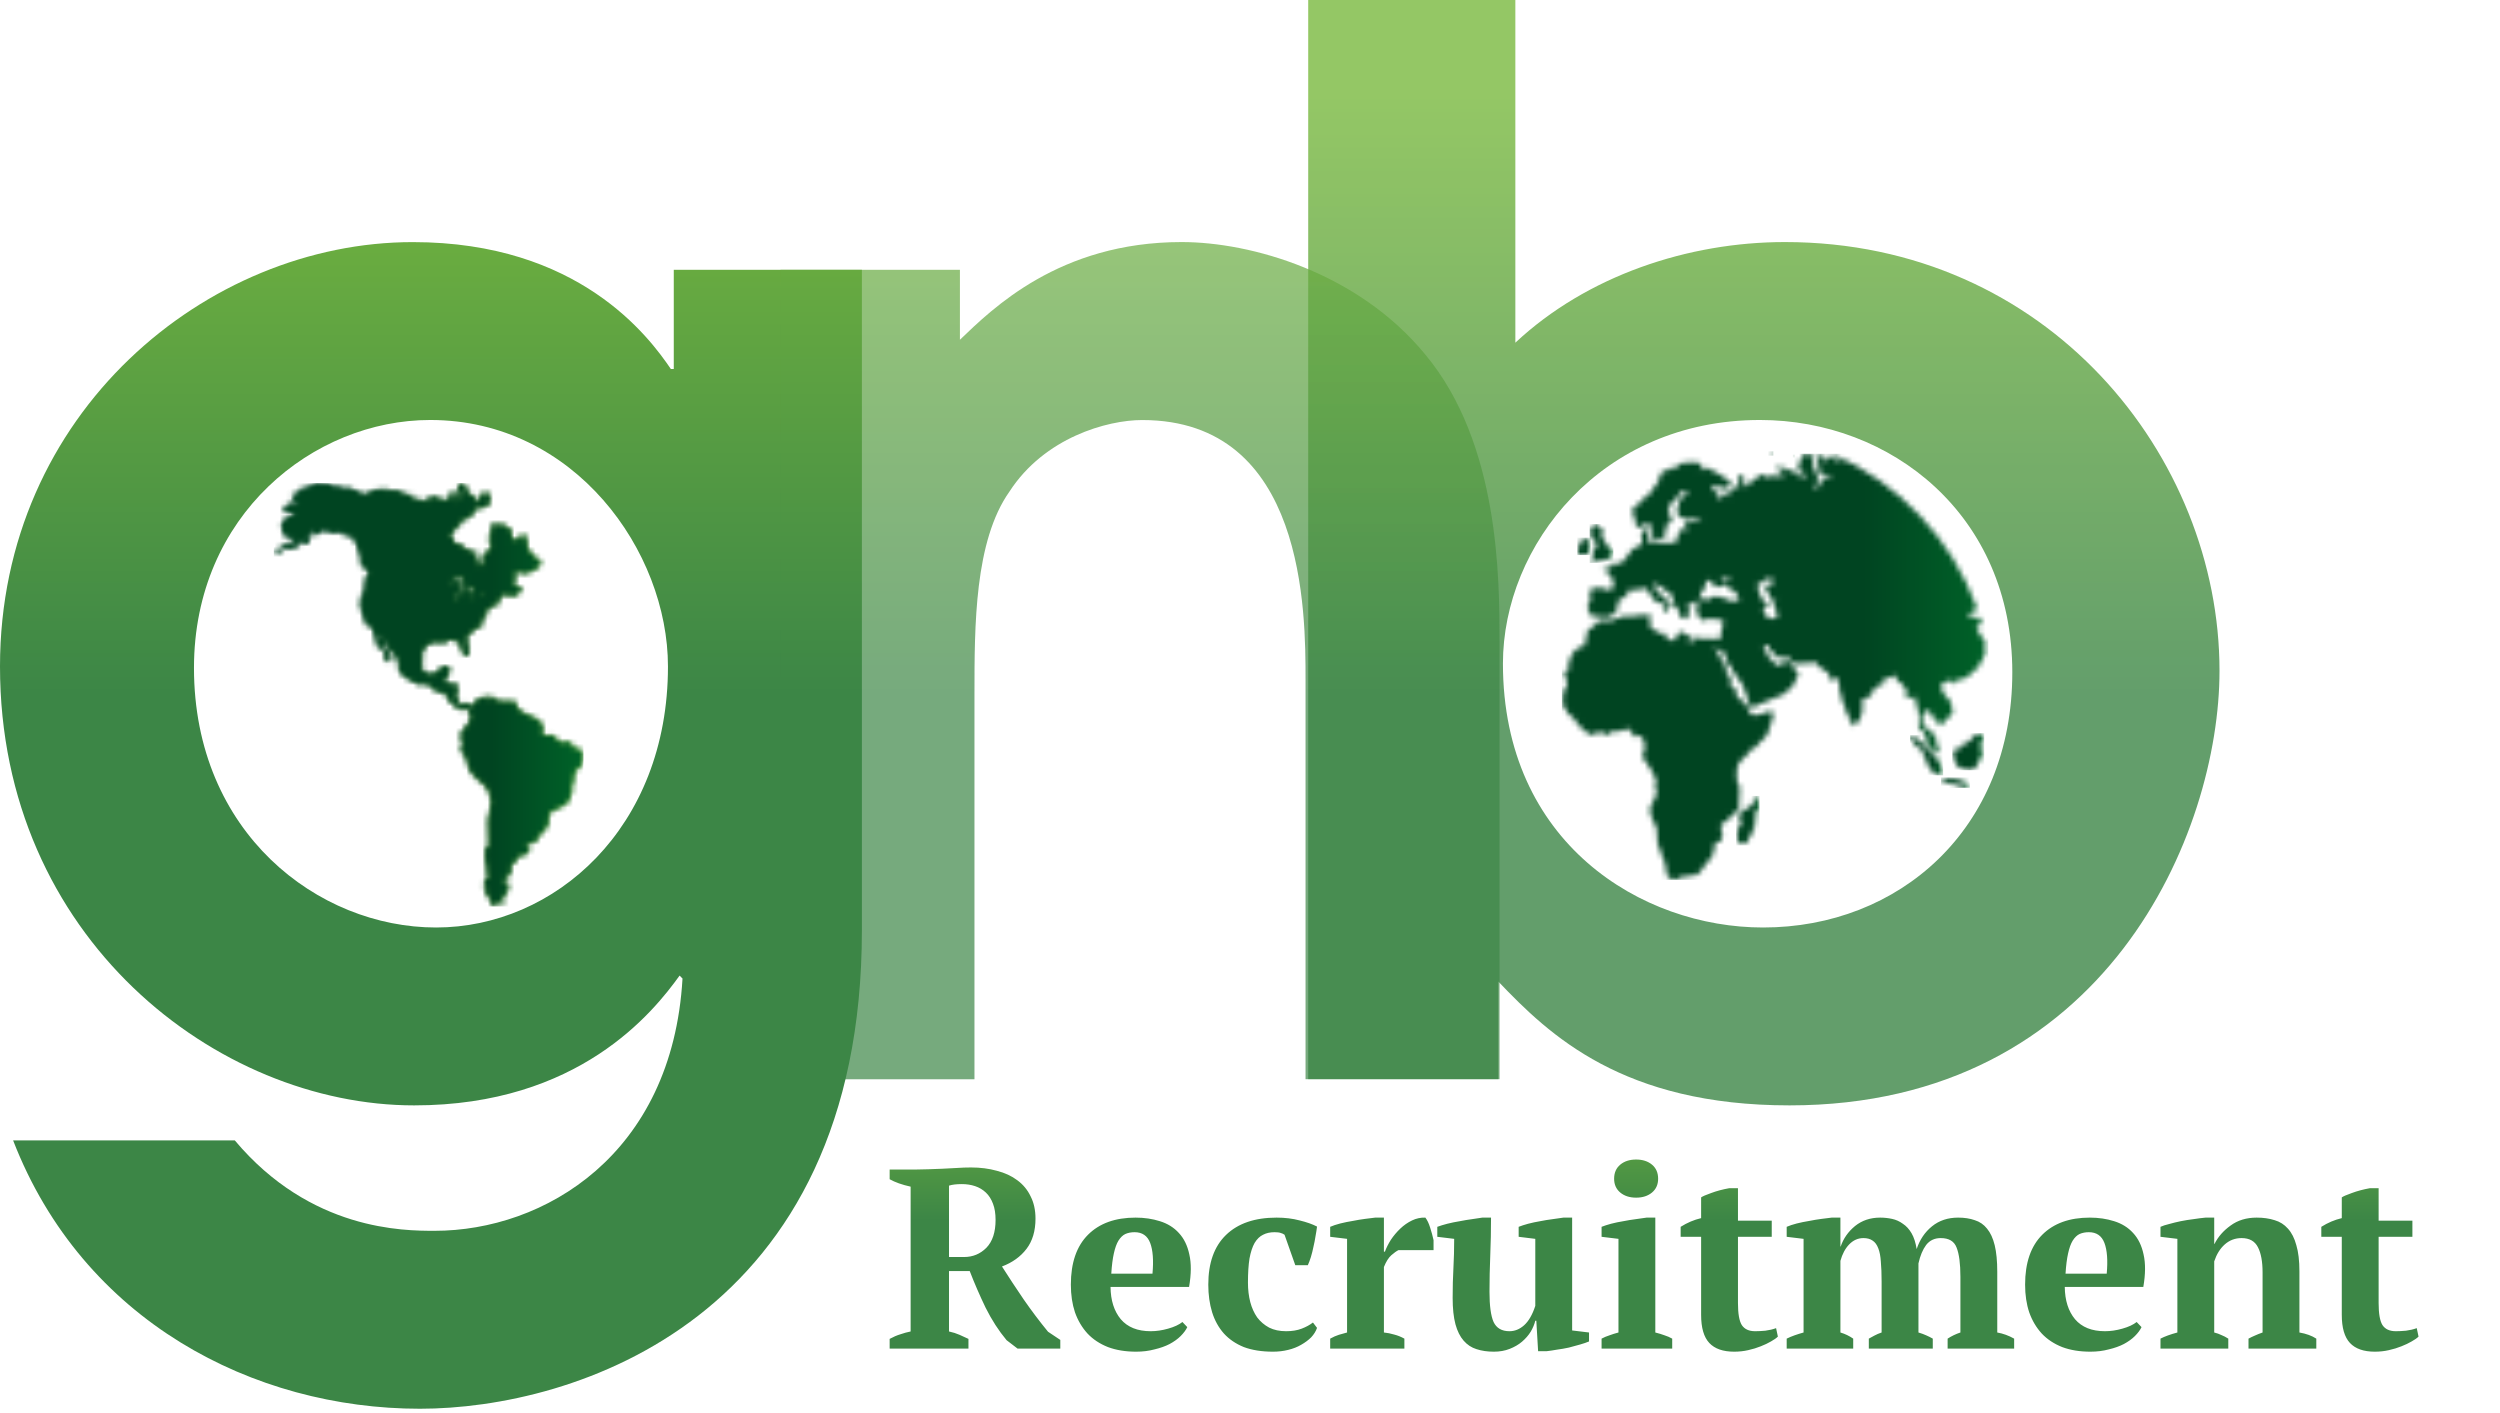 <svg width="469" height="265" viewBox="0 0 469 265" fill="none" xmlns="http://www.w3.org/2000/svg">
<g clip-path="url(#clip0_207_3)">
<mask id="mask0_207_3" style="mask-type:luminance" maskUnits="userSpaceOnUse" x="366" y="137" width="7" height="8">
<path d="M369.93 138.7H369.74C369.23 139.29 368.74 139.67 367.81 139.86C367.75 140.05 367.68 140.25 367.62 140.44C367.17 140.57 366.72 140.7 366.27 140.83C366.28 141.91 366.79 143.48 367.43 143.92C367.69 143.98 367.95 144.05 368.2 144.11V144.3C368.84 144.36 369.49 144.43 370.13 144.49V144.3C370.89 144.08 370.38 144.25 370.71 143.72H370.9V143.33H371.09V142.94H371.28C371.56 142.42 371.64 141.95 371.86 141.4H372.05C372.24 140.73 371.73 140.8 371.66 140.63C371.32 139.73 372.03 138.63 372.24 138.12C371.97 137.97 371.66 137.78 371.47 137.54C370.15 137.64 370.48 137.95 369.93 138.7Z" fill="white"/>
</mask>
<g mask="url(#mask0_207_3)">
<path d="M372.25 137.54H366.26V144.49H372.25V137.54Z" fill="url(#paint0_linear_207_3)"/>
</g>
<mask id="mask1_207_3" style="mask-type:luminance" maskUnits="userSpaceOnUse" x="364" y="145" width="6" height="3">
<path d="M365.61 145.84C364.82 145.84 364.62 145.91 364.33 146.42H364.14V146.61C365.04 146.8 365.94 147 366.84 147.19V147.38C367.45 147.59 368.15 147.38 368.58 147.77C369.32 147.75 369.39 147.81 369.54 147.19C369.35 147.13 369.15 147.06 368.96 147V146.81H368.58V146.62C368.26 146.56 367.93 146.49 367.61 146.43V146.24C367.01 146 366.12 146.24 365.68 145.85H365.6" fill="white"/>
</mask>
<g mask="url(#mask1_207_3)">
<path d="M369.55 145.84H364.14V147.81H369.55V145.84Z" fill="url(#paint1_linear_207_3)"/>
</g>
<path d="M161.69 50.61V174.54C161.69 247.59 107.52 264.28 78.79 264.28C47.6 264.28 15.59 247.86 2.46 213.94H44.05C58.28 230.9 75.79 230.9 81.53 230.9C102.05 230.9 126.12 216.67 128.04 183.57L127.49 183.02C122.57 189.86 108.61 207.37 77.7 207.37C40.76 207.38 0 175.92 0 125.03C0 77.43 38.85 45.42 77.43 45.42C108.62 45.42 121.75 63.2 125.85 69.22H126.4V50.62H161.69V50.61ZM80.71 78.79C58.82 78.79 36.39 96.57 36.39 125.3C36.39 156.22 59.64 174 81.81 174C103.98 174 125.31 155.4 125.31 125.03C125.31 103.42 107.8 78.79 80.72 78.79H80.71Z" fill="url(#paint2_linear_207_3)"/>
<g opacity="0.8">
<path d="M245.41 0H284.28V64.29C297.72 51.71 316.72 45.41 334.84 45.41C384.23 45.41 416.38 85.63 416.38 125.84C416.38 156.21 395.05 207.37 335.72 207.37C304.45 207.37 290.71 194.24 281.07 184.12V202.45H245.42V0H245.41ZM330.75 174C356.18 174 377.51 155.67 377.51 126.12C377.51 96.57 354.71 78.79 330.17 78.79C300.36 78.79 281.95 102.32 281.95 124.48C281.95 158.13 307.96 174 330.76 174H330.75Z" fill="url(#paint3_linear_207_3)"/>
</g>
<g opacity="0.7">
<path d="M146.43 50.61H180.08V63.74C186.1 57.99 198.68 45.41 221.67 45.41C234.8 45.41 254.77 51.16 267.36 66.48C281.31 83.17 281.31 108.61 281.31 120.38V202.46H244.92V127.5C244.92 114.92 244.92 78.8 214.28 78.8C207.71 78.8 195.95 82.08 189.38 92.21C182.81 101.51 182.81 117.38 182.81 130.24V202.47H146.42V50.61H146.43Z" fill="url(#paint4_linear_207_3)"/>
</g>
<mask id="mask2_207_3" style="mask-type:luminance" maskUnits="userSpaceOnUse" x="51" y="90" width="59" height="80">
<path d="M88.6 112.24H89.09V112.4C88.93 112.46 88.76 112.51 88.6 112.57V112.24ZM89.92 111.58H90.74V111.75C90.47 111.8 90.19 111.86 89.92 111.91V111.58ZM85.64 111.41C85.75 111.36 85.86 111.3 85.97 111.25C86.02 110.92 86.08 110.59 86.13 110.26H86.79C86.69 110.63 86.65 110.67 86.46 110.92H86.3C86.19 111.47 86.08 112.02 85.97 112.57H85.64V111.42V111.41ZM87.61 110.1C88.13 110.15 88.53 110.28 88.93 110.43C88.65 110.81 88.38 111.2 88.11 111.58V111.75C87.84 111.48 87.68 110.56 87.61 110.1ZM84.48 108.94C84.76 108.89 85.03 108.83 85.31 108.78C85.42 108.62 85.53 108.45 85.64 108.29C86.03 108.34 86.41 108.4 86.79 108.46C86.92 108.75 87.05 109.09 87.29 109.28V109.44C86.46 109.48 85.99 109.64 85.81 108.94C85.32 109.05 85.06 109.25 84.66 109.44C84.61 109.28 84.55 109.11 84.49 108.94M85.48 93.62C85.59 93.67 85.7 93.73 85.81 93.78C85.71 94.11 85.83 93.92 85.64 94.11V94.28H85.48V93.62ZM86.13 90.98C86.02 91.49 85.85 91.72 85.8 92.3C86.16 92.38 86.27 92.41 86.46 92.63H86.62C86.5 92.94 86.37 93.06 86.29 93.45C85.96 93.55 86.15 93.43 85.96 93.61H85.8V92.95H85.63V92.62C85.47 92.51 85.3 92.4 85.13 92.29C84.99 92.1 85.15 92.26 84.97 92.13C84.81 92.43 84.74 92.39 84.64 92.79H84.15V92.96C84.15 92.96 83.84 92.94 83.98 93.12H84.31C84.47 93.25 84.42 93.34 84.64 93.45C84.39 93.74 84.35 93.62 83.98 93.78V93.95C83.76 94.02 81.12 93.23 81.02 93.13C80.06 93.24 80.61 93.26 80.36 93.95C80.34 94 80.24 93.92 80.2 94.28C80.03 94.22 79.87 94.17 79.71 94.11V93.95H79.22V93.78H77.08V93.45H77.57V92.96C76.96 92.9 76.36 92.85 75.76 92.79V92.63H75.43C75.38 92.52 75.32 92.41 75.27 92.3H74.94V92.14C74.51 91.97 74.01 92.26 73.79 92.3C73.74 92.19 73.68 92.08 73.63 91.97C73.23 91.85 72.95 92.14 72.81 92.3H72.65V91.81C71.17 91.79 69.56 91.86 69.02 92.8C68.09 92.78 67.5 92.64 66.88 92.31V92.15H66.55V91.98H66.22V91.82H65.73V91.66H63.59C63.48 91.49 63.37 91.33 63.26 91.16C62.95 91.04 62.83 91.18 62.71 91.31C62.6 91.43 62.5 91.56 62.27 91.49C62.16 91.33 62.05 91.16 61.94 90.99H61.61V90.83H59.8V90.67H59.47V90.83H58.81C58.7 90.99 58.59 91.16 58.48 91.32H58.15V91.48C57.66 91.53 57.16 91.59 56.67 91.65C56.45 91.98 56.23 92.31 56.01 92.64H55.02V92.8H54.85C54.87 93.43 54.82 93.49 55.35 93.62C55.4 93.84 55.46 94.06 55.51 94.28C55.84 94.33 56.17 94.39 56.5 94.44C56.23 94.68 55.77 94.63 55.29 94.58C54.91 94.54 54.51 94.49 54.19 94.61V94.78C53.97 94.83 53.75 94.89 53.53 94.94C53.44 95.49 53.5 95.35 53.36 95.76C53.57 95.89 53.55 95.87 53.69 96.09C54.41 96.22 54.59 96.17 55.34 96.09V96.75C54.27 96.94 53.2 97.47 52.87 98.4C52.92 98.84 52.98 99.28 53.03 99.72H53.19V99.88H53.68C53.63 100.21 53.57 100.54 53.52 100.87C54.12 100.81 54.73 100.76 55.33 100.7V101.52C54.73 101.74 54.12 101.96 53.52 102.18C53.46 102.29 53.41 102.4 53.35 102.51C53.13 102.56 52.91 102.62 52.69 102.67V102.84H52.36V103H52.03C51.97 103.11 51.92 103.22 51.87 103.33C51.72 103.44 51.64 103.43 51.59 103.43C51.51 103.43 51.5 103.42 51.38 103.82C52.18 103.76 52.11 103.62 52.7 103.33V103.16C53.69 102.94 54.68 102.72 55.66 102.5V102.34H55.99C56.21 102.01 56.43 101.68 56.65 101.35C56.83 101.19 57.09 101.35 57.31 101.19V101.03H57.64V101.19C57.42 101.3 57.2 101.41 56.98 101.52V101.85H56.81V102.01H57.8C57.9 101.68 57.78 101.87 57.96 101.68C57.94 101.13 57.96 101.08 57.63 100.86C57.76 99.81 58.73 99.52 59.28 98.88H59.45C59.28 99.18 58.75 99.85 58.46 100.03V100.52C59.05 100.25 59.65 99.92 60.44 99.86V99.04C61.06 99.18 61.23 99.45 61.76 99.7V99.86C62.64 99.81 63.52 99.75 64.39 99.7C64.49 100.03 64.37 99.84 64.55 100.03C64.68 100.48 64.59 100.41 65.05 100.52V100.68C65.21 100.74 65.86 100.27 66.04 100.19C66.87 101.91 67.91 103.67 67.85 106.29H68.51C68.78 106.78 69.06 107.28 69.33 107.77C69.42 107.84 69.43 107.83 69.43 107.83C69.43 107.83 69.43 107.83 69.5 107.93C69.22 108.04 68.95 108.15 68.67 108.26C68.56 109.3 68.45 110.35 68.34 111.39C68.17 111.5 68.01 111.61 67.84 111.72C67.79 112.43 67.73 113.15 67.68 113.86C68.06 115.01 68.45 116.17 68.83 117.32C69.16 117.38 69.49 117.43 69.82 117.48C70.04 118.14 70.26 118.8 70.48 119.46V120.12H70.64C70.69 120.51 70.75 120.89 70.8 121.28C70.97 121.33 71.13 121.39 71.3 121.44V121.6H71.79V121.76H71.96C71.94 123.75 72.29 123.14 72.95 124.23H73.11C73.29 124.01 72.91 124 73.27 123.73C73.38 123.94 73.21 123.86 73.44 123.9C73.36 123.4 73.34 123.37 73.11 123.08H72.95L72.79 122.42H72.63V122.09H72.46C72.13 121.1 71.8 120.11 71.47 119.12H71.8C71.85 119.29 71.91 119.45 71.97 119.61H72.13V120.1H72.29V120.6H72.45V120.93H72.62V121.26C72.84 121.42 73.06 121.59 73.28 121.75V122.08C73.61 122.35 73.94 122.63 74.27 122.9C74.82 123.68 74.95 124.68 74.93 126.03C75.15 126.14 75.37 126.25 75.59 126.36V126.69C75.7 126.74 75.81 126.8 75.92 126.85V127.01C76.14 127.06 76.36 127.12 76.58 127.17C76.63 127.28 76.69 127.39 76.74 127.5C76.96 127.55 77.18 127.61 77.4 127.66V127.82C77.73 127.93 78.06 128.04 78.39 128.15V128.31C78.72 128.45 79.04 128.38 79.36 128.31C79.69 128.23 80.02 128.16 80.37 128.31C80.42 128.42 80.48 128.53 80.53 128.64C80.69 128.69 80.86 128.75 81.03 128.8C81.25 129.07 81.47 129.35 81.69 129.62C82.29 129.73 82.9 129.84 83.5 129.95C83.7 130.08 83.7 130.57 83.83 130.77C83.94 130.82 84.05 130.88 84.16 130.93V131.26H84.32V131.59C84.48 131.7 84.65 131.81 84.81 131.92C85.53 132.66 85.91 133.12 87.28 133.24C87.38 132.91 87.26 133.1 87.44 132.91C87.63 132.73 87.44 132.84 87.77 132.75C87.92 133.09 88.15 133.68 88.26 134.07C88.73 135.69 86.76 136.72 86.45 137.69C86.19 138.51 87.08 138.89 86.78 139.83H86.62V140.32H86.46C86.52 141.12 86.76 141.19 87.12 141.64H87.29C87.34 141.86 87.4 142.08 87.45 142.3H87.61V143.12H87.78V143.61H87.94V144.11H88.1V144.44H88.26V144.77C88.43 144.88 88.59 144.99 88.76 145.1V145.43C88.98 145.59 89.2 145.76 89.42 145.92C89.47 146.03 89.53 146.14 89.58 146.25H89.91C90.02 146.42 90.13 146.58 90.24 146.74C90.57 147.01 90.9 147.29 91.23 147.56V147.89C91.34 147.94 91.45 148 91.56 148.05C91.61 148.27 91.67 148.49 91.72 148.71H91.88V149.37H92.04V150.03H92.21C92.05 151.18 91.88 152.34 91.72 153.49H91.56C91.61 155.19 91.67 156.89 91.72 158.6H91.56V158.93C91.4 159.04 91.23 159.15 91.06 159.26V161.57H91.22C91.33 162.72 91.44 163.88 91.55 165.03H91.05C90.91 165.21 91.07 165.05 90.89 165.19C90.94 165.58 91 165.96 91.05 166.34H90.89V167C91.1 166.86 91.08 166.88 91.22 166.67H91.39V167.16H91.22C91.17 167.33 91.11 167.49 91.06 167.66C91.22 167.77 91.39 167.88 91.56 167.99C91.89 168.5 92.15 169.06 92.22 169.8C92.55 169.9 92.36 169.78 92.55 169.97H93.21V169.8H93.38V169.64H92.72V169.48C92.63 169.42 92.62 169.42 92.62 169.42C92.62 169.42 92.62 169.42 92.56 169.32C92.65 169.26 92.66 169.26 92.66 169.26C92.66 169.26 92.66 169.26 92.73 169.16C93.44 169.25 93.55 169.48 94.38 169.49C94.43 169.32 94.49 169.16 94.54 168.99H94.38C94.33 168.72 94.27 168.44 94.22 168.17C94.49 167.95 94.77 167.73 95.04 167.51C95.3 167.11 95.37 166.36 95.37 165.7C95.1 165.65 94.82 165.59 94.55 165.54V165.38C94.37 165.19 94.48 165.38 94.39 165.05C95.28 164.64 95.84 163.82 96.04 162.74H96.2C96.07 162.48 95.95 162.39 95.7 162.24V162.07C95.98 162.02 96.25 161.96 96.52 161.91C96.68 161.53 96.85 161.14 97.01 160.76C97.67 160.54 98.33 160.32 98.99 160.1C99.1 159.72 99.21 159.33 99.32 158.95C99.21 158.9 99.1 158.84 98.99 158.79C98.8 158.46 98.97 158.38 98.66 158.13V157.97C98.99 158.08 99.32 158.19 99.65 158.3V158.13C100.35 158.09 100.34 158.03 100.64 157.64H100.8V156.98C100.96 156.87 101.13 156.76 101.3 156.65C101.46 156.43 101.63 156.21 101.79 155.99C101.9 155.94 102.01 155.88 102.12 155.83V155.5C102.29 155.39 102.45 155.28 102.62 155.17V154.84H102.78C103.02 154.28 102.76 153.12 103.11 152.7V152.37C103.23 152.19 104.02 152 104.26 151.87V151.71H104.59V151.55H104.92V151.38H105.25V151.22H105.58V151.06H105.91C106.07 150.84 106.24 150.62 106.4 150.4C106.51 150.35 106.62 150.29 106.73 150.23C106.96 149.88 106.9 149.35 107.06 148.91H107.22V147.26C107.33 147.21 107.44 147.15 107.55 147.09V145.94H107.71V145.77H107.55C107.55 145.65 107.58 145.67 107.61 145.69C107.64 145.71 107.68 145.72 107.71 145.61V144.95H107.87V144.62C108.26 144.29 108.64 143.96 109.02 143.63C109.44 143 109.37 141.88 109.35 140.83C108.7 140.71 107.66 140.47 107.37 140.01C107.09 139.56 107.63 139.8 107.04 139.35V139.19C106.44 139.24 105.83 139.3 105.23 139.35V139.19C104.96 139.09 104.88 139.11 104.86 139.13C104.82 139.16 104.86 139.18 104.57 138.86H104.41V138.53C104.25 138.42 104.08 138.31 103.91 138.2V138.03C103.6 137.88 103.29 137.93 102.97 137.98C102.55 138.05 102.15 138.12 101.76 137.7H101.6C101.65 137.48 101.71 137.26 101.76 137.04H101.92C101.81 136.6 101.7 136.16 101.59 135.72H101.42V135.39C101.26 135.34 101.09 135.28 100.93 135.23C100.88 135.12 100.82 135.01 100.77 134.9H100.44V134.74H100.11V134.58H99.78V134.41H99.45V134.25H99.12V134.09H98.79V133.92H98.46C97.53 133.42 96.79 132.93 96.65 131.61C94.73 131.64 92.89 131.85 92.2 130.62H92.03V131.11H91.87V131.27H91.54C91.48 131.11 91.43 130.94 91.38 130.78H91.54V130.62H91.38C91.27 130.55 91.38 130.38 91.05 130.46C91 130.57 90.94 130.68 90.89 130.79C90.39 130.95 89.9 131.12 89.41 131.28C89.29 131.79 88.99 132.2 88.59 132.43V132.6C88.11 132.42 87.43 131.32 86.78 132.27C85.89 132.16 86.28 132.05 85.96 131.45H85.8V131.12H85.63C85.42 130.55 85.91 129.11 85.96 128.49C85.14 128.38 84.31 128.27 83.49 128.16V127.17C83.65 127.06 83.82 126.95 83.98 126.84C84.15 126.35 84.31 125.85 84.47 125.36C84.11 125.28 84 125.25 83.81 125.03H82.99C82.66 125.41 82.33 125.8 82 126.18H81.67V126.34H81.18V126.5C80.67 126.66 79.88 126.36 79.7 126.17C79.54 126.06 79.37 125.95 79.21 125.84C78.97 125.43 79.19 122.99 79.21 122.05C79.54 121.67 79.87 121.28 80.2 120.9H80.53C80.58 120.79 80.64 120.68 80.69 120.57C81.29 120.52 81.9 120.46 82.5 120.41V120.57H83.82C83.72 120.32 83.69 120.3 83.66 119.91C84.11 119.93 85.93 120.22 86.13 120.4C86.48 120.76 86.27 121.2 86.46 121.72H86.62V122.22H86.78V122.55H86.95C87 122.72 87.06 122.88 87.11 123.05C87.64 122.99 87.59 122.9 87.93 122.72C87.93 122.25 87.78 120.28 87.6 120.08V119.26C87.71 119.2 87.82 119.15 87.93 119.09C88.54 118.41 89.33 117.63 90.4 117.44V116.62H90.56V115.63C90.72 115.68 90.89 115.74 91.05 115.79C91.1 114.96 91.39 114.77 91.55 114.14C91.71 114.09 91.88 114.03 92.04 113.98V113.82H92.37V113.66C93 113.37 93.31 113.58 93.69 113H93.85C93.74 112.78 93.63 112.56 93.52 112.34C93.82 112.17 94.01 111.98 94.18 111.68C94.51 111.62 94.86 111.36 95.33 111.51V111.68C95.51 111.75 96.18 111.97 96.48 111.84C96.53 111.73 96.59 111.62 96.64 111.51H96.97V111.35H97.3V111.19C97.64 111 97.7 111.16 97.96 110.86C98.05 110.8 98.06 110.8 98.06 110.8C98.06 110.8 98.06 110.8 98.13 110.7C97.58 110.37 97.03 110.04 96.48 109.71C96.47 109.24 96.42 109 96.31 108.72H96.64C96.69 108.5 96.75 108.28 96.8 108.06C96.47 107.96 96.66 108.08 96.47 107.89C96.14 107.79 96.33 107.91 96.14 107.73C96.59 107.54 97.44 107.18 98.28 107.4V107.56H99.1V107.4C99.83 107.08 100.84 106.69 101.24 106.08H101.4C101.4 106.08 101.25 105.18 101.24 104.93C100.96 104.88 100.69 104.82 100.41 104.77C100.14 103.63 99.25 103.78 98.93 102.96V101.81H98.77V100.99H98.61V100.66C98.57 100.59 98.38 100.52 98.28 100.33C97.95 100.23 98.14 100.35 97.95 100.16C97.68 100.54 97.4 100.93 97.13 101.31C96.75 101.26 96.36 101.2 95.98 101.15C96 100.02 96.11 99.7 95.49 99.17V99C95.27 98.95 95.05 98.89 94.83 98.84C94.78 98.73 94.72 98.62 94.67 98.51H94.34V98.35C93.96 98.4 93.57 98.46 93.19 98.51V98.35H92.37V98.51H92.2V99C92.13 99.96 92.33 100.42 91.71 100.81C91.73 101.46 91.79 101.57 92.2 101.8C92.15 102.18 92.09 102.57 92.03 102.95H91.87V103.28C91.79 103.41 90.93 103.7 90.72 103.94C90.41 104.4 91.04 105.6 90.06 106.25V106.42H89.9C89.78 105.77 89.78 105.75 89.9 105.1C89.51 105.21 89.59 105.15 89.4 105.43H89.23C89.29 104.83 89.34 104.22 89.4 103.62C88.03 103.58 87.45 103.02 86.6 102.47C86.55 102.36 86.49 102.25 86.44 102.14C86.06 102.08 85.67 102.03 85.29 101.97V101.81H85.12C85.07 101.54 85.01 101.26 84.96 100.99H84.46C84.68 98.99 86.42 98.96 86.77 97.37H87.27V97.2H87.93C88.04 97.04 88.15 96.87 88.26 96.71C88.43 96.66 88.59 96.6 88.76 96.55V95.89C88.98 95.83 89.2 95.78 89.42 95.73V95.23H89.58V95.07C89.78 95.16 90.17 95.36 90.57 95.23C90.94 95.11 91.26 94.82 91.72 94.74C91.73 93.87 91.92 93.44 92.05 92.76C91.35 92.68 91.24 92.44 90.4 92.43V93.09C90.13 93.31 89.85 93.53 89.58 93.75C89.52 93.92 89.47 94.08 89.42 94.25H89.09C89.08 93.76 89 93.17 88.76 92.93V92.76C88.52 92.89 88.45 92.9 88.26 93.09H88.1V92.43C87.88 92.38 87.66 92.32 87.44 92.27C87.51 91.54 87.65 90.99 86.78 90.79V90.63C86.78 90.63 86.7 90.61 86.66 90.61C86.42 90.61 86.28 90.88 86.12 90.96" fill="white"/>
</mask>
<g mask="url(#mask2_207_3)">
<path d="M109.45 90.63H51.37V170.06H109.45V90.63Z" fill="url(#paint5_linear_207_3)"/>
</g>
<mask id="mask3_207_3" style="mask-type:luminance" maskUnits="userSpaceOnUse" x="51" y="90" width="59" height="80">
<path d="M88.6 112.24H89.09V112.4C88.93 112.46 88.76 112.51 88.6 112.57V112.24ZM89.92 111.58H90.74V111.75C90.47 111.8 90.19 111.86 89.92 111.91V111.58ZM85.64 111.41C85.75 111.36 85.86 111.3 85.97 111.25C86.02 110.92 86.08 110.59 86.13 110.26H86.79C86.69 110.63 86.65 110.67 86.46 110.92H86.3C86.19 111.47 86.08 112.02 85.97 112.57H85.64V111.42V111.41ZM87.61 110.1C88.13 110.15 88.53 110.28 88.93 110.43C88.65 110.81 88.38 111.2 88.11 111.58V111.75C87.84 111.48 87.68 110.56 87.61 110.1ZM84.48 108.94C84.76 108.89 85.03 108.83 85.31 108.78C85.42 108.62 85.53 108.45 85.64 108.29C86.03 108.34 86.41 108.4 86.79 108.46C86.92 108.75 87.05 109.09 87.29 109.28V109.44C86.46 109.48 85.99 109.64 85.81 108.94C85.32 109.05 85.06 109.25 84.66 109.44C84.61 109.28 84.55 109.11 84.49 108.94M85.48 93.62C85.59 93.67 85.7 93.73 85.81 93.78C85.71 94.11 85.83 93.92 85.64 94.11V94.28H85.48V93.62ZM86.13 90.98C86.02 91.49 85.85 91.72 85.8 92.3C86.16 92.38 86.27 92.41 86.46 92.63H86.62C86.5 92.94 86.37 93.06 86.29 93.45C85.96 93.55 86.15 93.43 85.96 93.61H85.8V92.95H85.63V92.62C85.47 92.51 85.3 92.4 85.13 92.29C84.99 92.1 85.15 92.26 84.97 92.13C84.81 92.43 84.74 92.39 84.64 92.79H84.15V92.96C84.15 92.96 83.84 92.94 83.98 93.12H84.31C84.47 93.25 84.42 93.34 84.64 93.45C84.39 93.74 84.35 93.62 83.98 93.78V93.95C83.76 94.02 81.12 93.23 81.02 93.13C80.06 93.24 80.61 93.26 80.36 93.95C80.34 94 80.24 93.92 80.2 94.28C80.03 94.22 79.87 94.17 79.71 94.11V93.95H79.22V93.78H77.08V93.45H77.57V92.96C76.96 92.9 76.36 92.85 75.76 92.79V92.63H75.43C75.38 92.52 75.32 92.41 75.27 92.3H74.94V92.14C74.51 91.97 74.01 92.26 73.79 92.3C73.74 92.19 73.68 92.08 73.63 91.97C73.23 91.85 72.95 92.14 72.81 92.3H72.65V91.81C71.17 91.79 69.56 91.86 69.02 92.8C68.09 92.78 67.5 92.64 66.88 92.31V92.15H66.55V91.98H66.22V91.82H65.73V91.66H63.59C63.48 91.49 63.37 91.33 63.26 91.16C62.95 91.04 62.83 91.18 62.71 91.31C62.6 91.43 62.5 91.56 62.27 91.49C62.16 91.33 62.05 91.16 61.94 90.99H61.61V90.83H59.8V90.67H59.47V90.83H58.81C58.7 90.99 58.59 91.16 58.48 91.32H58.15V91.48C57.66 91.53 57.16 91.59 56.67 91.65C56.45 91.98 56.23 92.31 56.01 92.64H55.02V92.8H54.85C54.87 93.43 54.82 93.49 55.35 93.62C55.4 93.84 55.46 94.06 55.51 94.28C55.84 94.33 56.17 94.39 56.5 94.44C56.23 94.68 55.77 94.63 55.29 94.58C54.91 94.54 54.51 94.49 54.19 94.61V94.78C53.97 94.83 53.75 94.89 53.53 94.94C53.44 95.49 53.5 95.35 53.36 95.76C53.57 95.89 53.55 95.87 53.69 96.09C54.41 96.22 54.59 96.17 55.34 96.09V96.75C54.27 96.94 53.2 97.47 52.87 98.4C52.92 98.84 52.98 99.28 53.03 99.72H53.19V99.88H53.68C53.63 100.21 53.57 100.54 53.52 100.87C54.12 100.81 54.73 100.76 55.33 100.7V101.52C54.73 101.74 54.12 101.96 53.52 102.18C53.46 102.29 53.41 102.4 53.35 102.51C53.13 102.56 52.91 102.62 52.69 102.67V102.84H52.36V103H52.03C51.97 103.11 51.92 103.22 51.87 103.33C51.72 103.44 51.64 103.43 51.59 103.43C51.51 103.43 51.5 103.42 51.38 103.82C52.18 103.76 52.11 103.62 52.7 103.33V103.16C53.69 102.94 54.68 102.72 55.66 102.5V102.34H55.99C56.21 102.01 56.43 101.68 56.65 101.35C56.83 101.19 57.09 101.35 57.31 101.19V101.03H57.64V101.19C57.42 101.3 57.2 101.41 56.98 101.52V101.85H56.81V102.01H57.8C57.9 101.68 57.78 101.87 57.96 101.68C57.94 101.13 57.96 101.08 57.63 100.86C57.76 99.81 58.73 99.52 59.28 98.88H59.45C59.28 99.18 58.75 99.85 58.46 100.03V100.52C59.05 100.25 59.65 99.92 60.44 99.86V99.04C61.06 99.18 61.23 99.45 61.76 99.7V99.86C62.64 99.81 63.52 99.75 64.39 99.7C64.49 100.03 64.37 99.84 64.55 100.03C64.68 100.48 64.59 100.41 65.05 100.52V100.68C65.21 100.74 65.86 100.27 66.04 100.19C66.87 101.91 67.91 103.67 67.85 106.29H68.51C68.78 106.78 69.06 107.28 69.33 107.77C69.42 107.84 69.43 107.83 69.43 107.83C69.43 107.83 69.43 107.83 69.5 107.93C69.22 108.04 68.95 108.15 68.67 108.26C68.56 109.3 68.45 110.35 68.34 111.39C68.17 111.5 68.01 111.61 67.84 111.72C67.79 112.43 67.73 113.15 67.68 113.86C68.06 115.01 68.45 116.17 68.83 117.32C69.16 117.38 69.49 117.43 69.82 117.48C70.04 118.14 70.26 118.8 70.48 119.46V120.12H70.64C70.69 120.51 70.75 120.89 70.8 121.28C70.97 121.33 71.13 121.39 71.3 121.44V121.6H71.79V121.76H71.96C71.94 123.75 72.29 123.14 72.95 124.23H73.11C73.29 124.01 72.91 124 73.27 123.73C73.38 123.94 73.21 123.86 73.44 123.9C73.36 123.4 73.34 123.37 73.11 123.08H72.95L72.79 122.42H72.63V122.09H72.46C72.13 121.1 71.8 120.11 71.47 119.12H71.8C71.85 119.29 71.91 119.45 71.97 119.61H72.13V120.1H72.29V120.6H72.45V120.93H72.62V121.26C72.84 121.42 73.06 121.59 73.28 121.75V122.08C73.61 122.35 73.94 122.63 74.27 122.9C74.82 123.68 74.95 124.68 74.93 126.03C75.15 126.14 75.37 126.25 75.59 126.36V126.69C75.7 126.74 75.81 126.8 75.92 126.85V127.01C76.14 127.06 76.36 127.12 76.58 127.17C76.63 127.28 76.69 127.39 76.74 127.5C76.96 127.55 77.18 127.61 77.4 127.66V127.82C77.73 127.93 78.06 128.04 78.39 128.15V128.31C78.72 128.45 79.04 128.38 79.36 128.31C79.69 128.23 80.02 128.16 80.37 128.31C80.42 128.42 80.48 128.53 80.53 128.64C80.69 128.69 80.86 128.75 81.03 128.8C81.25 129.07 81.47 129.35 81.69 129.62C82.29 129.73 82.9 129.84 83.5 129.95C83.7 130.08 83.7 130.57 83.83 130.77C83.94 130.82 84.05 130.88 84.16 130.93V131.26H84.32V131.59C84.48 131.7 84.65 131.81 84.81 131.92C85.53 132.66 85.91 133.12 87.28 133.24C87.38 132.91 87.26 133.1 87.44 132.91C87.63 132.73 87.44 132.84 87.77 132.75C87.92 133.09 88.15 133.68 88.26 134.07C88.73 135.69 86.76 136.72 86.45 137.69C86.19 138.51 87.08 138.89 86.78 139.83H86.62V140.32H86.46C86.52 141.12 86.76 141.19 87.12 141.64H87.29C87.34 141.86 87.4 142.08 87.45 142.3H87.61V143.12H87.78V143.61H87.94V144.11H88.1V144.44H88.26V144.77C88.43 144.88 88.59 144.99 88.76 145.1V145.43C88.98 145.59 89.2 145.76 89.42 145.92C89.47 146.03 89.53 146.14 89.58 146.25H89.91C90.02 146.42 90.13 146.58 90.24 146.74C90.57 147.02 90.9 147.29 91.23 147.56V147.89C91.34 147.94 91.45 148 91.56 148.05C91.61 148.27 91.67 148.49 91.72 148.71H91.88V149.37H92.04V150.03H92.21C92.05 151.18 91.88 152.34 91.72 153.49H91.56C91.61 155.19 91.67 156.89 91.72 158.6H91.56V158.93C91.4 159.04 91.23 159.15 91.06 159.26V161.57H91.22C91.33 162.72 91.44 163.88 91.55 165.03H91.05C90.91 165.21 91.07 165.05 90.89 165.19C90.94 165.58 91 165.96 91.05 166.34H90.89V167C91.1 166.86 91.08 166.88 91.22 166.67H91.39V167.16H91.22C91.17 167.33 91.11 167.49 91.06 167.66C91.22 167.77 91.39 167.88 91.56 167.99C91.89 168.5 92.15 169.06 92.22 169.8C92.55 169.9 92.36 169.78 92.55 169.97H93.21V169.8H93.38V169.64H92.72V169.48C92.63 169.42 92.62 169.42 92.62 169.42C92.62 169.42 92.62 169.42 92.56 169.32C92.65 169.26 92.66 169.26 92.66 169.26C92.66 169.26 92.66 169.26 92.73 169.16C93.44 169.25 93.55 169.48 94.38 169.49C94.43 169.32 94.49 169.16 94.54 168.99H94.38C94.33 168.72 94.27 168.44 94.22 168.17C94.49 167.95 94.77 167.73 95.04 167.51C95.3 167.11 95.37 166.36 95.37 165.7C95.1 165.65 94.82 165.59 94.55 165.54V165.38C94.37 165.19 94.48 165.38 94.39 165.05C95.28 164.64 95.84 163.82 96.04 162.74H96.2C96.07 162.48 95.95 162.39 95.7 162.24V162.07C95.98 162.02 96.25 161.96 96.52 161.91C96.68 161.53 96.85 161.14 97.01 160.76C97.67 160.54 98.33 160.32 98.99 160.1C99.1 159.72 99.21 159.33 99.32 158.95C99.21 158.9 99.1 158.84 98.99 158.79C98.8 158.46 98.97 158.38 98.66 158.13V157.97C98.99 158.08 99.32 158.19 99.65 158.3V158.13C100.35 158.09 100.34 158.03 100.64 157.64H100.8V156.98C100.96 156.87 101.13 156.76 101.3 156.65C101.46 156.43 101.63 156.21 101.79 155.99C101.9 155.94 102.01 155.88 102.12 155.83V155.5C102.29 155.39 102.45 155.28 102.62 155.17V154.84H102.78C103.02 154.28 102.76 153.12 103.11 152.7V152.37C103.23 152.19 104.02 152 104.26 151.87V151.71H104.59V151.55H104.92V151.38H105.25V151.22H105.58V151.06H105.91C106.07 150.84 106.24 150.62 106.4 150.4C106.51 150.35 106.62 150.29 106.73 150.23C106.96 149.88 106.9 149.35 107.06 148.91H107.22V147.26C107.33 147.21 107.44 147.15 107.55 147.09V145.94H107.71V145.77H107.55C107.55 145.65 107.58 145.67 107.61 145.69C107.64 145.71 107.68 145.72 107.71 145.61V144.95H107.87V144.62C108.26 144.29 108.64 143.96 109.02 143.63C109.44 143 109.37 141.88 109.35 140.83C108.7 140.71 107.66 140.47 107.37 140.01C107.09 139.56 107.63 139.8 107.04 139.35V139.19C106.44 139.24 105.83 139.3 105.23 139.35V139.19C104.96 139.09 104.88 139.11 104.86 139.13C104.82 139.16 104.86 139.18 104.57 138.86H104.41V138.53C104.25 138.42 104.08 138.31 103.91 138.2V138.03C103.6 137.88 103.29 137.93 102.97 137.98C102.55 138.05 102.15 138.12 101.76 137.7H101.6C101.65 137.48 101.71 137.26 101.76 137.04H101.92C101.81 136.6 101.7 136.16 101.59 135.72H101.42V135.39C101.26 135.34 101.09 135.28 100.93 135.23C100.88 135.12 100.82 135.01 100.77 134.9H100.44V134.74H100.11V134.58H99.78V134.41H99.45V134.25H99.12V134.09H98.79V133.92H98.46C97.53 133.42 96.79 132.93 96.65 131.61C94.73 131.64 92.89 131.85 92.2 130.62H92.03V131.11H91.87V131.27H91.54C91.48 131.11 91.43 130.94 91.38 130.78H91.54V130.62H91.38C91.27 130.55 91.38 130.38 91.05 130.46C91 130.57 90.94 130.68 90.89 130.79C90.39 130.95 89.9 131.12 89.41 131.28C89.29 131.79 88.99 132.2 88.59 132.43V132.6C88.11 132.42 87.43 131.32 86.78 132.27C85.89 132.16 86.28 132.05 85.96 131.45H85.8V131.12H85.63C85.42 130.55 85.91 129.11 85.96 128.49C85.14 128.38 84.31 128.27 83.49 128.16V127.17C83.65 127.06 83.82 126.95 83.98 126.84C84.15 126.35 84.31 125.85 84.47 125.36C84.11 125.28 84 125.25 83.81 125.03H82.99C82.66 125.41 82.33 125.8 82 126.18H81.67V126.34H81.18V126.5C80.67 126.66 79.88 126.36 79.7 126.17C79.54 126.06 79.37 125.95 79.21 125.84C78.97 125.43 79.19 122.99 79.21 122.05C79.54 121.67 79.87 121.28 80.2 120.9H80.53C80.58 120.79 80.64 120.68 80.69 120.57C81.29 120.52 81.9 120.46 82.5 120.41V120.57H83.82C83.72 120.32 83.69 120.3 83.66 119.91C84.11 119.93 85.93 120.22 86.13 120.4C86.48 120.76 86.27 121.2 86.46 121.72H86.62V122.22H86.78V122.55H86.95C87 122.72 87.06 122.88 87.11 123.05C87.64 122.99 87.59 122.9 87.93 122.72C87.93 122.25 87.78 120.28 87.6 120.08V119.26C87.71 119.2 87.82 119.15 87.93 119.09C88.54 118.41 89.33 117.63 90.4 117.44V116.62H90.56V115.63C90.72 115.68 90.89 115.74 91.05 115.79C91.1 114.96 91.39 114.77 91.55 114.14C91.71 114.09 91.88 114.03 92.04 113.98V113.82H92.37V113.66C93 113.37 93.31 113.58 93.69 113H93.85C93.74 112.78 93.63 112.56 93.52 112.34C93.82 112.17 94.01 111.98 94.18 111.68C94.51 111.62 94.86 111.36 95.33 111.51V111.68C95.51 111.75 96.18 111.97 96.48 111.84C96.53 111.73 96.59 111.62 96.64 111.51H96.97V111.35H97.3V111.19C97.64 111 97.7 111.16 97.96 110.86C98.05 110.8 98.06 110.8 98.06 110.8C98.06 110.8 98.06 110.8 98.13 110.7C97.58 110.37 97.03 110.04 96.48 109.71C96.47 109.24 96.42 109 96.31 108.72H96.64C96.69 108.5 96.75 108.28 96.8 108.06C96.47 107.96 96.66 108.08 96.47 107.89C96.14 107.79 96.33 107.91 96.14 107.73C96.59 107.54 97.44 107.18 98.28 107.4V107.56H99.1V107.4C99.83 107.08 100.84 106.69 101.24 106.08H101.4C101.4 106.08 101.25 105.18 101.24 104.93C100.96 104.88 100.69 104.82 100.41 104.77C100.14 103.63 99.25 103.78 98.93 102.96V101.81H98.77V100.99H98.61V100.66C98.57 100.59 98.38 100.52 98.28 100.33C97.95 100.23 98.14 100.35 97.95 100.16C97.68 100.54 97.4 100.93 97.13 101.31C96.75 101.26 96.36 101.2 95.98 101.15C96 100.02 96.11 99.7 95.49 99.17V99C95.27 98.95 95.05 98.89 94.83 98.84C94.78 98.73 94.72 98.62 94.67 98.51H94.34V98.35C93.96 98.4 93.57 98.46 93.19 98.51V98.35H92.37V98.51H92.2V99C92.13 99.96 92.33 100.42 91.71 100.81C91.73 101.46 91.79 101.57 92.2 101.8C92.15 102.18 92.09 102.57 92.03 102.95H91.87V103.28C91.79 103.41 90.93 103.7 90.72 103.94C90.41 104.4 91.04 105.6 90.06 106.25V106.42H89.9C89.78 105.77 89.78 105.75 89.9 105.1C89.51 105.21 89.59 105.15 89.4 105.43H89.23C89.29 104.83 89.34 104.22 89.4 103.62C88.03 103.58 87.45 103.02 86.6 102.47C86.55 102.36 86.49 102.25 86.44 102.14C86.06 102.08 85.67 102.03 85.29 101.97V101.81H85.12C85.07 101.54 85.01 101.26 84.96 100.99H84.46C84.68 98.99 86.42 98.96 86.77 97.37H87.27V97.2H87.93C88.04 97.04 88.15 96.87 88.26 96.71C88.43 96.66 88.59 96.6 88.76 96.55V95.89C88.98 95.84 89.2 95.78 89.42 95.73V95.23H89.58V95.07C89.78 95.16 90.17 95.36 90.57 95.23C90.94 95.11 91.26 94.82 91.72 94.74C91.73 93.87 91.92 93.44 92.05 92.76C91.35 92.68 91.24 92.44 90.4 92.43V93.09C90.13 93.31 89.85 93.53 89.58 93.75C89.52 93.92 89.47 94.08 89.42 94.25H89.09C89.08 93.76 89 93.17 88.76 92.93V92.76C88.52 92.89 88.45 92.9 88.26 93.09H88.1V92.43C87.88 92.38 87.66 92.32 87.44 92.27C87.51 91.54 87.65 90.99 86.78 90.79V90.63C86.78 90.63 86.7 90.61 86.66 90.61C86.42 90.61 86.28 90.88 86.12 90.96" fill="white"/>
</mask>
<g mask="url(#mask3_207_3)">
<path d="M109.45 90.63H51.37V170.06H109.45V90.63Z" fill="url(#paint6_linear_207_3)"/>
</g>
<mask id="mask4_207_3" style="mask-type:luminance" maskUnits="userSpaceOnUse" x="331" y="84" width="2" height="2">
<path d="M331.93 85.05H331.74C331.96 85.27 331.74 85.13 332.13 85.24C332.35 85.46 332.13 85.32 332.52 85.43C332.58 85.24 332.65 85.04 332.71 84.85C332.52 84.79 332.32 84.72 332.13 84.66C332.07 84.79 332 84.92 331.94 85.05" fill="white"/>
</mask>
<g mask="url(#mask4_207_3)">
<path d="M332.7 84.67H331.73V85.47H332.7V84.67Z" fill="url(#paint7_linear_207_3)"/>
</g>
<mask id="mask5_207_3" style="mask-type:luminance" maskUnits="userSpaceOnUse" x="336" y="85" width="1" height="1">
<path d="M336.56 85.63V85.82H336.75V85.44C336.62 85.39 336.5 85.33 336.37 85.28C336.46 85.61 336.34 85.42 336.55 85.63" fill="white"/>
</mask>
<g mask="url(#mask5_207_3)">
<path d="M336.75 85.28H336.35V85.83H336.75V85.28Z" fill="url(#paint8_linear_207_3)"/>
</g>
<mask id="mask6_207_3" style="mask-type:luminance" maskUnits="userSpaceOnUse" x="358" y="137" width="7" height="9">
<path d="M358.35 137.92V138.69C358.54 138.82 358.74 138.95 358.93 139.07V139.46H359.12C359.31 139.72 359.51 139.98 359.7 140.23H360.09V140.42C360.28 140.55 360.48 140.68 360.67 140.81C360.73 141.13 360.8 141.45 360.86 141.77H361.05V142.16H361.24V142.74H361.43V143.13H361.62V143.71H361.81C362.17 144.39 362.54 145.04 363.35 145.25V145.44H364.51C364.39 142.83 362.79 141.59 361.42 140.23C361.16 139.91 360.91 139.58 360.65 139.26H360.26C360.13 139.07 360 138.87 359.87 138.68C359.41 138.36 358.88 138.32 358.52 137.91H358.33L358.35 137.92Z" fill="white"/>
</mask>
<g mask="url(#mask6_207_3)">
<path d="M364.53 137.92H358.35V145.45H364.53V137.92Z" fill="url(#paint9_linear_207_3)"/>
</g>
<mask id="mask7_207_3" style="mask-type:luminance" maskUnits="userSpaceOnUse" x="293" y="85" width="80" height="81">
<path d="M318.95 111.08C320.03 110.8 319.52 110.39 319.92 109.54H320.11V109.15C320.17 109.05 320.38 109 320.5 108.76C321.24 108.95 321.1 109.19 321.47 109.73C321.56 109.86 321.72 109.86 321.86 110.12C322.57 110.06 323.27 109.99 323.98 109.93V110.12C324.84 110.5 325.87 111.1 326.11 112.05H326.3C326.24 112.24 326.17 112.44 326.11 112.63C324.41 112.93 324.28 112.58 323.02 112.05H322.44V111.86C321.56 111.6 321.01 112.28 320.51 112.44H319.35C319.22 111.85 319.03 111.77 318.96 111.09M322.81 108.76C323.48 108.61 323.65 108.38 324.55 108.37C324.41 108.91 324.2 108.92 323.97 109.34C323.42 109.29 323.27 109.26 323 108.95H322.81V108.76ZM329.77 110.5V109.53C329.89 109.3 330.33 109.46 330.54 109.34C330.6 109.21 330.67 109.08 330.73 108.95H331.12V108.76C331.31 108.7 331.51 108.63 331.7 108.57V108.38C332.07 108.52 332.2 108.67 332.66 108.77V109.54H331.7C331.56 110.08 331.35 110.09 331.12 110.51C331.55 110.86 332.35 112.16 332.47 112.83H333.24C333.06 113.13 332.96 113.24 332.66 113.41C332.73 113.6 332.79 113.8 332.85 113.99H333.04V114.38H333.23V115.15H333.42V115.73H333.23V115.92H332.65V116.11C331.68 116.07 331.25 115.58 330.91 114.95H330.72C330.85 114.56 330.98 114.18 331.11 113.79C331.5 113.67 331.28 113.82 331.5 113.6C331.89 113.49 331.67 113.63 331.89 113.41C331.27 113.12 330.66 112.64 330.34 112.06V111.67H330.15C329.85 110.92 330.47 111.03 329.76 110.51M344.83 85.98V86.17C345.02 86.3 345.21 86.43 345.41 86.55V86.74C344.83 86.65 344.79 86.62 344.44 86.35V86.16C343.96 85.83 343.41 85.64 342.7 85.58C342.59 86.1 342.5 86.31 342.12 86.54V86.73H341.93C341.83 86.23 341.73 85.88 341.74 85.19C341.55 85.25 341.35 85.32 341.16 85.38C341.03 85.96 340.9 86.54 340.77 87.12C340.9 87.18 341.03 87.25 341.16 87.31V87.7H341.35V88.66C341.35 88.66 341.47 88.66 341.54 89.05C341.95 88.99 342.43 88.8 342.89 89.05C342.93 89.07 343.25 89.5 343.47 89.63V89.82C342.61 89.76 342.69 89.52 341.93 89.43C341.74 90.01 341.54 90.59 341.35 91.17C340.89 91.29 340.99 91.22 340.77 91.56H340.19C340.32 91.37 340.45 91.17 340.58 90.98H340.77V90.59H340.96C341.36 89.53 340.18 87.69 339.99 87.11C339.84 86.65 340.08 86.18 340.18 85.95H340.37C340.31 85.76 340.24 85.56 340.18 85.37C339.54 85.31 338.89 85.24 338.25 85.18C338.12 85.57 337.99 85.95 337.86 86.34H337.67V86.73H337.48V87.12H337.29C337.21 87.46 337.46 87.44 337.48 87.51V88.28C337.8 88.47 338.12 88.66 338.44 88.86V89.83H338.63V90.02C338.37 89.83 338.12 89.63 337.86 89.44V89.25H337.47C337.34 89.06 337.21 88.86 337.08 88.67H336.69V88.48H336.3C335.51 88.06 334.54 87.6 333.4 87.51V88.28C334.22 88.36 334.43 88.7 334.56 89.44C333.79 89.38 333.01 89.31 332.24 89.25V89.44C331.92 89.5 331.59 89.57 331.27 89.63V89.05H331.08C330.57 88.69 328.15 90.54 327.8 91.18H327.41C327.32 90.92 327.09 90.52 327.22 90.02H327.41V89.83H327.22C326.96 89.38 326.67 89.17 326.06 89.06C326.12 89.83 326.19 90.6 326.25 91.38C324.85 91.38 324.92 91.87 324.13 92.34C324.25 92.59 324.32 92.75 324.52 92.92V93.11C323.58 92.98 323.69 92.58 322.59 92.53C322.66 93.18 322.73 93.25 323.17 93.49V93.68H322.59C322.27 93 321.59 91.62 321.05 91.17V90.98C321.63 91.11 322.21 91.24 322.79 91.37V91.56C323.83 91.6 324.33 91.62 324.53 90.79C324.75 90.57 324.61 90.79 324.72 90.4C323.51 89.73 321.65 88.15 320.28 87.89V87.7C319.88 87.56 319.82 87.92 319.7 88.09H318.73C318.99 87.78 319.28 87.69 319.5 87.32C318.98 87.06 318.47 86.8 317.95 86.55C317.82 86.53 317.53 86.69 317.24 86.84C316.94 87 316.66 87.16 316.6 87.13C316.54 86.94 316.47 86.74 316.41 86.55C315.91 86.38 315.94 86.89 315.83 86.94H315.06V87.52C314.23 87.54 313.89 87.63 313.32 87.91V88.1H312.74C312.12 88.35 311.52 88.69 311.2 89.26H311.01C310.89 89.37 311.55 89.63 311.59 89.65C310.75 90.81 309.92 91.97 309.08 93.13H308.69C308.63 93.26 308.56 93.39 308.5 93.52C308.31 93.58 308.11 93.65 307.92 93.71C307.99 93.84 308.05 93.97 308.11 94.1H307.72C307.59 94.29 307.46 94.49 307.33 94.68H306.94V94.87C306.75 95 306.55 95.13 306.36 95.26V95.84H306.17C306.23 96.28 306.2 96.34 306.36 96.61H306.55C306.68 97.32 306.81 98.02 306.94 98.73C307.32 98.85 307.1 98.7 307.33 98.92C308.16 98.88 308.22 98.7 308.68 98.34V98.15H309.26V97.96C309.58 98.73 309.91 99.5 310.23 100.28C310.1 100.34 309.97 100.41 309.84 100.47V100.86H309.65C309.71 101.05 309.78 101.25 309.84 101.44C310.35 101.37 310.87 101.31 311.38 101.25V101.06H311.77V100.87C311.96 100.81 312.16 100.74 312.35 100.68C312.41 100.04 312.48 99.39 312.54 98.75H312.73V98.36H312.92C313.28 97.97 313.32 98.23 313.5 97.59H313.69C313.87 97.05 312.68 96.21 312.92 95.66H313.11V94.69C313.43 94.5 313.76 94.31 314.08 94.11C314.71 93.47 314.79 92.43 315.82 92.18V91.99C316.08 92.05 316.33 92.12 316.59 92.18C316.31 93.16 315.85 92.76 315.43 93.34V93.73C315.3 93.79 315.17 93.86 315.04 93.92C314.98 94.31 314.91 94.69 314.85 95.08H314.66C314.66 95.77 314.69 96.39 314.85 96.82C315.38 96.94 315.78 97.28 316.2 97.4C316.59 97.34 316.97 97.27 317.36 97.21V97.02C317.94 97.08 318.52 97.15 319.1 97.21V97.4C318.07 97.59 317.04 97.79 316.01 97.98C316.15 98.61 316.37 98.72 316.4 99.52C315.95 99.46 315.5 99.39 315.05 99.33C314.95 100.24 314.62 100.84 314.47 101.65C314.05 101.73 313.71 101.98 313.12 101.84C313.07 101.83 313.06 101.59 312.73 101.65V101.84H311.38C310.99 101.9 310.61 101.97 310.22 102.03V101.84C309.67 101.84 309.39 101.77 309.06 101.65C309.12 100.82 309.19 99.98 309.25 99.14C308.42 99.25 308.45 99.59 307.9 99.91C307.97 100.68 308.03 101.46 308.09 102.23C307.77 102.29 307.45 102.36 307.12 102.42V102.61H306.73C306.67 102.74 306.6 102.87 306.54 103C306.35 103.06 306.15 103.13 305.96 103.19V103.58C305.77 103.71 305.57 103.84 305.38 103.97V104.36C305.19 104.49 304.99 104.62 304.8 104.75V105.14H304.61C304.34 105.43 304.51 105.39 304.03 105.53V105.72H302.49C302.37 106.19 302.28 106.15 302.1 106.49C301.65 106.55 301.2 106.62 300.75 106.68C300.92 107.23 300.95 107.2 301.07 107.16C301.15 107.14 301.28 107.11 301.52 107.26C301.71 107.52 301.91 107.77 302.1 108.03H302.29C302.35 108.35 302.42 108.67 302.48 109H302.67C302.67 109.69 302.65 110.1 302.48 110.54C302.16 110.6 301.83 110.67 301.51 110.73V110.54H300.93V110.35C300.31 110.15 298.76 110.31 298.42 110.54C298.35 110.67 298.29 110.8 298.23 110.93C297.92 111.36 298.67 111.72 298.42 112.47H298.23V112.86H298.04V113.44H297.85C297.68 113.98 298.03 114.79 298.24 114.98C298.3 115.17 298.37 115.37 298.43 115.56H299.59V115.75H302.1C302.55 115.23 303 114.72 303.45 114.21H303.64C303.76 113.85 303.53 113.93 303.45 113.82V112.86C304.1 112.41 304.74 111.96 305.38 111.51V110.74C306.19 110.75 307.7 110.71 308.09 110.35C309.49 110.46 309.07 110.87 309.63 111.7C309.76 111.76 309.89 111.83 310.02 111.89V112.28C310.38 112.78 311.58 113.29 312.34 113.44C312.34 114.13 312.24 114.49 312.15 114.98C312.62 114.86 312.57 114.78 312.92 114.59V113.43C313.11 113.49 313.31 113.56 313.5 113.62C313.63 113.43 313.76 113.23 313.89 113.04C313.3 112.8 312.66 112.63 312.15 112.27C311.89 111.95 311.63 111.62 311.38 111.3C311.19 111.17 310.99 111.04 310.8 110.91C310.58 110.59 310.8 110.47 310.41 110.14V109.56H310.6V109.37C310.93 109.34 310.99 109.82 311.18 109.95H311.56C311.69 110.14 311.82 110.34 311.95 110.53H312.34C312.47 110.72 312.6 110.92 312.73 111.11H313.12V111.3C313.38 111.49 313.64 111.69 313.89 111.88C313.95 112.46 314.02 113.04 314.08 113.62C314.27 113.75 314.47 113.88 314.66 114.01C314.85 114.59 315.05 115.17 315.24 115.75C315.63 115.88 316.01 116.01 316.4 116.14C316.53 115.56 316.75 115.41 316.98 114.98H317.17C317.17 114.98 316.49 114.02 316.4 113.82C316.88 113.55 317.14 113.19 317.75 113.05V112.86H319.1C318.91 113.1 318.41 113.48 318.14 113.63C318.21 114.01 318.33 114.02 318.33 114.02V115.18H318.52V115.57C318.65 115.63 318.78 115.7 318.9 115.76C318.97 115.95 319.03 116.15 319.09 116.34H319.86V116.15C321.28 116.13 322.44 116.06 323.34 116.54C323.08 117.7 322.83 118.86 322.57 120.02H321.8V119.83H318.52V119.64C318.2 119.58 317.88 119.51 317.55 119.45V120.41H317.36C317.14 120.63 317.36 120.49 316.97 120.6C316.81 120.38 316.99 120.57 316.78 120.41C316.83 119.86 316.86 119.71 317.17 119.45C316.79 119 316.73 119.31 316.2 119.06V118.87C315.82 118.74 315.43 118.61 315.04 118.48C314.73 119.03 314.35 119.58 314.07 120.22C312.75 120.12 312.59 119.61 312.14 118.68C311.69 118.74 311.24 118.81 310.79 118.87V118.29C310.34 118.09 309.89 117.92 309.63 117.52H309.44V117.13C309.44 117.13 309.73 116.97 309.63 116.55C309.63 116.55 309.29 116.35 309.44 115.97H309.63C309.69 115.84 309.76 115.71 309.82 115.58C308.94 115.27 307.22 115.33 306.34 115.58H304.21V115.77H303.63V115.96C303.37 116.02 303.12 116.09 302.86 116.15V116.34C302.09 116.4 301.32 116.47 300.54 116.53V116.34C299.56 116.45 299.72 116.83 299.19 117.31C298.74 117.63 298.29 117.95 297.84 118.27C297.65 119.24 297.45 120.2 297.26 121.17C296.94 121.23 296.61 121.3 296.29 121.36V121.55C294.9 121.9 294.1 124.07 294.17 125.99H293.78V125.6H293.59V126.18H293.4C293.47 126.8 293.56 126.76 293.79 127.14H293.98C294.2 127.9 293.05 127.6 293.98 128.3V129.07C293.85 129.01 293.72 128.94 293.59 128.88C293.46 129.52 293.33 130.17 293.2 130.81H293.01C292.95 131.13 293.19 131.15 293.2 131.2V132.36C293.7 132.78 293.78 133.36 294.17 133.9C294.43 134.09 294.68 134.29 294.94 134.48C295.64 135.45 297.16 137.48 298.42 137.76V137.95C298.6 138.01 298.88 137.83 299.21 137.64C299.59 137.43 300.05 137.22 300.54 137.37C300.84 137.46 301.45 138.04 302.09 137.76C302.28 137.5 302.48 137.24 302.67 136.99C302.99 136.88 303.03 137.18 303.06 137.18C303.83 137.32 305.07 136.91 305.38 136.6C305.87 137.02 305.93 137.54 306.54 137.95V138.14C306.82 138.26 307.01 138.18 307.18 138.1C307.43 137.98 307.64 137.86 308.09 138.34C308.37 138.63 308.72 140.1 308.48 140.85H308.29C308.23 141.11 308.16 141.37 308.1 141.62H308.29C308.33 142.46 308.3 142.5 308.67 142.97H308.86C308.92 143.16 308.99 143.36 309.05 143.55C309.18 143.62 309.31 143.68 309.44 143.74V144.13C309.57 144.19 309.7 144.26 309.83 144.32V144.71C310.11 145.2 310.46 145.58 310.6 146.26H310.79C310.98 146.8 310.33 146.65 310.4 147.23H310.59V148.2H310.78C311.04 149.23 309.85 150.55 309.62 151.29C309.16 152.74 310.49 154.46 310.78 155.35C310.84 156.38 310.91 157.41 310.97 158.44H311.16V159.02H311.35V159.6H311.54V160.18H311.73V160.57H311.92V161.15H312.11V161.54H312.3V162.31H312.49C312.55 162.95 312.62 163.6 312.68 164.24C312.81 164.3 312.94 164.37 313.07 164.43C313.13 164.56 313.2 164.69 313.26 164.82C313.41 164.92 314.27 165.12 314.61 165.01V164.82H315V164.63C316.22 164.44 317.44 164.24 318.67 164.05C318.73 163.86 318.8 163.66 318.86 163.47C318.99 163.41 319.12 163.34 319.25 163.28V162.89C319.51 162.7 319.77 162.5 320.02 162.31V161.92C320.28 161.73 320.54 161.53 320.8 161.34V160.95C320.93 160.89 321.06 160.82 321.18 160.76V160.37H321.37V159.79H321.56V158.63H321.75V158.24C321.8 158.15 322.02 158.08 322.14 157.85H322.91C322.98 157.27 323.35 156.39 322.91 155.92V154.57C323.1 154.51 323.3 154.44 323.49 154.38C323.55 154.25 323.62 154.12 323.68 153.99H324.07C324.13 153.86 324.2 153.73 324.26 153.6C324.91 153.02 325.55 152.44 326.19 151.86C326.25 150.45 326.32 149.03 326.38 147.61H326.19V147.03H326C325.67 146.07 325.75 143.88 326.19 143.17C326.32 143.11 326.45 143.04 326.58 142.98V142.59C326.84 142.4 327.1 142.2 327.35 142.01C327.87 141.43 328.38 140.85 328.9 140.27H329.29C329.67 139.82 330.06 139.37 330.45 138.92C330.71 138.73 330.97 138.53 331.22 138.34V137.95C331.35 137.89 331.48 137.82 331.61 137.76C331.86 137.36 331.81 136.69 332 136.21H332.19V135.63H332.38V135.05C332.72 134.17 332.75 134.55 332.57 133.51H332.19C332.04 133.41 332.19 133.25 331.8 133.32V133.51H331.41V133.7C330.77 133.83 330.12 133.96 329.48 134.09V134.28C327.7 134.18 328.45 133.08 327.55 132.15C326.97 131.64 326.39 131.12 325.81 130.61C325.75 130.16 325.68 129.71 325.62 129.26C325.3 129.07 324.98 128.87 324.66 128.68V126.94C324.4 126.75 324.14 126.55 323.89 126.36C323.83 125.85 323.76 125.33 323.7 124.82H323.51V124.43H323.32V124.04C323.19 123.98 323.06 123.91 322.93 123.85V123.46C322.8 123.4 322.67 123.33 322.54 123.27C322.2 122.74 322.26 122.17 321.77 121.73V121.34H321.96V121.53C322.29 121.75 322.23 121.65 322.35 122.11C322.98 122.16 322.77 122.4 323.12 121.92C323.57 122.95 324.02 123.98 324.47 125.01C324.6 125.07 324.73 125.14 324.86 125.2C324.92 125.46 324.99 125.71 325.05 125.97H325.24C325.3 126.16 325.37 126.36 325.43 126.55C325.56 126.61 325.69 126.68 325.82 126.74V127.12C325.95 127.18 326.08 127.25 326.21 127.31V127.7C326.34 127.76 326.47 127.83 326.6 127.89V128.28C326.73 128.34 326.86 128.41 326.99 128.47V128.86H327.18C327.24 129.25 327.31 129.63 327.37 130.02H327.57V130.6H327.76V131.18H327.95V131.76H328.14V132.34C328.14 132.34 328.43 132.52 328.53 132.73C329.61 132.66 329.24 132.5 329.88 132.15H330.27V131.96C330.53 131.9 330.79 131.83 331.04 131.77V131.58H331.62V131.39H332.01V131.2H332.59V131.01C333.68 130.57 334.77 130.66 335.1 129.47H335.87C336.38 128.5 336.9 127.54 337.41 126.57C337.22 125.87 336.66 125.52 336.25 125.03H336.06V124.64C335.93 124.58 335.8 124.51 335.67 124.45V123.87H335.48V123.68H335.29V123.87C335.05 123.99 335.01 124.19 334.9 124.26H334.51V124.45C334.19 124.51 333.87 124.58 333.54 124.64V124.83C332.96 124.76 333.01 124.81 332.77 124.44H332.58C332.39 124.22 332.65 124.23 332.83 124.25C332.9 124.25 332.96 124.26 332.97 124.25V124.06C332.81 123.98 332.58 123.68 332.58 123.68C332.39 123.74 332.2 123.81 332 123.87C331.94 123.61 331.87 123.36 331.81 123.1C331.44 122.45 330.92 121.93 330.85 120.98C331.17 121.04 331.49 121.11 331.81 121.17C332.08 121.35 331.82 121.65 332 121.94H332.19C332.51 122.33 332.83 122.71 333.16 123.1C333.93 123.6 334.77 123.38 335.67 123.29C335.88 123.73 336.13 123.92 336.25 124.45C337.75 124.45 339.49 124.47 340.69 124.26C341.25 125.24 342.28 125.95 343.39 126.39C343.22 126.59 343.06 126.66 342.81 126.78C343.05 127.19 343.23 127.42 343.78 127.55C344.18 127.83 344.52 127.41 344.75 126.97C345.19 127.47 344.89 129.1 345.13 129.87H345.32V130.64H345.51V131.41H345.7V131.99H345.89V132.38H346.08C346.14 132.77 346.21 133.15 346.27 133.54H346.46C346.53 133.8 346.59 134.05 346.65 134.31H346.84V134.7H347.03C347.32 135.33 347.12 135.6 347.61 136.05C347.78 136.27 347.58 136.08 347.8 136.24C348.12 135.85 348.44 135.47 348.76 135.08H348.95V134.69C349.56 133.52 349.38 132.71 349.34 131.21C350.22 131.04 350.89 130.72 351.27 130.05C351.33 129.79 351.4 129.53 351.46 129.28C351.65 129.15 351.85 129.02 352.04 128.89V128.7H352.62V128.51H353.01C353.1 128.45 353.17 128.24 353.4 128.12V127.35C354.19 127.21 354.9 127.1 355.33 126.58C355.68 126.88 355.5 126.97 355.72 127.35H355.91V127.74H356.1C356.16 127.87 356.23 128 356.29 128.13H356.68C357 128.58 357.33 129.03 357.65 129.48V131.02H357.84C358.06 131.27 358.67 130.75 359.19 130.64C359.45 131.73 359.71 132.83 359.96 133.92V136.62C360.22 136.75 360.47 136.88 360.73 137.01V137.4H360.92C361.05 137.79 361.18 138.17 361.31 138.56H361.5V139.91H361.69C362.12 140.52 362.71 140.93 363.43 141.26V141.45C363.65 141.23 363.51 141.45 363.62 141.06H363.81C363.75 140.8 363.68 140.54 363.62 140.29H363.43C363.37 139.71 363.3 139.13 363.24 138.55H363.05V138.16H362.86V137.78C362.28 137.33 361.7 136.88 361.12 136.43V136.04C360.99 135.98 360.86 135.91 360.73 135.85V135.27H360.54C360.56 134.58 360.77 133.68 361.12 133.34C361.24 132.95 361.09 133.17 361.31 132.95C361.37 133.14 361.44 133.34 361.5 133.53C361.76 133.59 362.02 133.66 362.27 133.72V134.3C362.59 134.49 362.92 134.69 363.24 134.88V135.27H363.43C363.65 135.66 363.46 135.74 363.82 136.04C363.98 136.26 363.79 136.07 364.01 136.23C364.32 135.69 365.78 134.22 366.33 133.91C366.3 132.78 366.03 131.69 365.56 131.01C365.43 130.95 365.3 130.88 365.17 130.82C364.76 130.37 364.35 129.77 364.21 129.08C363.99 128.86 364.13 129.08 364.02 128.69C364.41 128.37 364.79 128.05 365.18 127.72V127.53C365.5 127.67 366.12 128.03 366.34 128.3H366.53V127.72C368.8 127.53 369.39 126.82 370.59 125.59C370.78 125.46 370.98 125.33 371.17 125.2C371.24 124.94 371.3 124.69 371.36 124.43C371.49 124.37 371.62 124.3 371.75 124.24V123.85H371.94V123.46H372.13V122.88H372.32V122.49H372.51C372.88 121.53 372.03 121.34 372.12 121.14C372.25 121.08 372.38 121.01 372.51 120.95C372.45 120.52 372.5 120.44 372.32 120.18H372.13V119.79C372 119.73 371.87 119.66 371.74 119.6V119.22C371.61 119.16 371.48 119.09 371.35 119.03V118.64H371.16V118.25H370.97C370.91 118.06 370.84 117.87 370.78 117.67C371.16 117.46 371.52 117.16 371.78 116.77C371.69 116.47 371.6 116.18 371.5 115.88C370.81 115.83 370.12 115.78 369.43 115.73V114.96H370.2C370.34 114.43 370.61 114.3 370.85 113.98C366.13 101.08 356.29 90.65 343.79 85.14C343.92 85.73 344.2 85.63 344.71 86" fill="white"/>
</mask>
<g mask="url(#mask7_207_3)">
<path d="M373.01 85.12H293.01V165.07H373.01V85.12Z" fill="url(#paint10_linear_207_3)"/>
</g>
<mask id="mask8_207_3" style="mask-type:luminance" maskUnits="userSpaceOnUse" x="325" y="149" width="6" height="10">
<path d="M329.31 149.32C329.18 149.77 329.05 150.22 328.92 150.67C328.73 150.8 328.53 150.93 328.34 151.06V151.44C328.15 151.5 327.95 151.57 327.76 151.63V151.82H327.38V152.01C327.19 151.95 326.99 151.88 326.8 151.82C326.74 152.01 326.67 152.21 326.61 152.4H326.42V152.98H326.23C326.26 153.74 326.33 153.86 326.81 154.14C326.68 154.33 326.55 154.53 326.42 154.72H326.23C326.17 155.11 326.1 155.49 326.04 155.88H325.85C325.79 157.45 325.7 157.91 326.81 158.39V158.58H327C327.23 158.25 327.26 158.26 327.32 158.28C327.36 158.3 327.42 158.31 327.58 158.19C327.64 158.06 327.71 157.93 327.77 157.8H327.96C328.02 157.54 328.09 157.28 328.15 157.03H328.34V156.64H328.53C328.66 156.25 328.79 155.87 328.92 155.48H329.11C329.24 154.32 329.37 153.16 329.5 152C329.69 151.94 329.89 151.87 330.08 151.81C329.95 150.98 329.82 150.14 329.69 149.3H329.3L329.31 149.32Z" fill="white"/>
</mask>
<g mask="url(#mask8_207_3)">
<path d="M330.09 149.32H325.69V158.59H330.09V149.32Z" fill="url(#paint11_linear_207_3)"/>
</g>
<mask id="mask9_207_3" style="mask-type:luminance" maskUnits="userSpaceOnUse" x="295" y="100" width="4" height="5">
<path d="M296.29 101.81C296.16 102.58 296.03 103.36 295.9 104.13C296.61 104.07 297.32 104 298.03 103.94C298.16 103.17 298.29 102.39 298.42 101.62C298.29 101.56 298.16 101.49 298.03 101.43V101.24H297.45C297.33 100.86 297.48 101.08 297.26 100.85C297.03 101.25 296.7 101.59 296.29 101.81Z" fill="white"/>
</mask>
<g mask="url(#mask9_207_3)">
<path d="M298.41 100.85H295.9V104.13H298.41V100.85Z" fill="url(#paint12_linear_207_3)"/>
</g>
<mask id="mask10_207_3" style="mask-type:luminance" maskUnits="userSpaceOnUse" x="298" y="98" width="5" height="8">
<path d="M298.99 98.33C298.89 98.39 298.46 99.46 298.22 99.68C298.28 101.37 299.24 100.97 299.57 102.19H299.76V102.38H299.37C299.31 102.57 299.24 102.77 299.18 102.96H298.99C298.52 104.14 299.58 104.32 298.22 105.08V105.27C299.99 105.58 300.69 104.99 302.27 104.69C302.33 104.08 302.48 103.78 302.66 103.34C302.21 102.95 301.76 102.57 301.31 102.18V101.79C301.18 101.73 301.05 101.66 300.92 101.6V101.21H300.73C300.67 100.89 300.6 100.57 300.54 100.24H300.35C300.44 99.5 300.59 99.7 300.74 99.08C300.42 99.02 300.1 98.95 299.78 98.89V98.7H299.59C299.65 98.57 299.72 98.44 299.78 98.31H299L298.99 98.33Z" fill="white"/>
</mask>
<g mask="url(#mask10_207_3)">
<path d="M302.66 98.33H298.22V105.59H302.66V98.33Z" fill="url(#paint13_linear_207_3)"/>
</g>
<path d="M178.034 249.784C178.77 249.944 179.426 250.152 180.002 250.408C180.578 250.664 181.138 250.92 181.682 251.176V253H166.898V251.176C167.602 250.792 168.274 250.504 168.914 250.312C169.554 250.088 170.194 249.912 170.834 249.784V222.616C169.234 222.264 167.922 221.8 166.898 221.224V219.4H171.986C172.626 219.4 173.346 219.384 174.146 219.352C174.978 219.32 175.842 219.288 176.738 219.256C177.634 219.192 178.546 219.144 179.474 219.112C180.402 219.048 181.298 219.016 182.162 219.016C183.922 219.016 185.538 219.224 187.01 219.64C188.514 220.024 189.794 220.616 190.85 221.416C191.938 222.216 192.77 223.224 193.346 224.44C193.954 225.624 194.258 227.016 194.258 228.616C194.258 230.92 193.698 232.808 192.578 234.28C191.458 235.752 189.922 236.856 187.97 237.592C189.25 239.608 190.61 241.672 192.05 243.784C193.49 245.864 195.01 247.88 196.61 249.832L198.914 251.368V253H190.898L188.834 251.416C187.362 249.656 186.05 247.624 184.898 245.32C183.778 242.984 182.786 240.696 181.922 238.456H178.034V249.784ZM180.434 222.136C179.442 222.136 178.642 222.232 178.034 222.424V235.816H180.866C182.498 235.816 183.89 235.24 185.042 234.088C186.194 232.904 186.77 231.16 186.77 228.856C186.77 227.672 186.61 226.664 186.29 225.832C185.97 224.968 185.522 224.264 184.946 223.72C184.37 223.176 183.698 222.776 182.93 222.52C182.162 222.264 181.33 222.136 180.434 222.136ZM222.734 248.968C222.478 249.512 222.062 250.072 221.486 250.648C220.942 251.192 220.254 251.688 219.422 252.136C218.622 252.552 217.678 252.888 216.59 253.144C215.534 253.432 214.382 253.576 213.134 253.576C211.15 253.576 209.39 253.288 207.854 252.712C206.318 252.104 205.038 251.256 204.014 250.168C202.99 249.048 202.206 247.72 201.662 246.184C201.15 244.648 200.894 242.92 200.894 241C200.894 236.904 201.966 233.784 204.11 231.64C206.254 229.496 209.23 228.424 213.038 228.424C214.67 228.424 216.19 228.648 217.598 229.096C219.038 229.544 220.222 230.28 221.15 231.304C222.11 232.328 222.766 233.672 223.118 235.336C223.502 237 223.486 239.032 223.07 241.432H208.334C208.366 243.96 209.006 245.976 210.254 247.48C211.534 248.984 213.406 249.736 215.87 249.736C216.926 249.736 218.014 249.576 219.134 249.256C220.286 248.936 221.182 248.52 221.822 248.008L222.734 248.968ZM212.846 231.16C212.206 231.16 211.63 231.272 211.118 231.496C210.638 231.72 210.206 232.136 209.822 232.744C209.47 233.32 209.182 234.12 208.958 235.144C208.734 236.136 208.574 237.4 208.478 238.936H216.206C216.43 236.44 216.286 234.52 215.774 233.176C215.262 231.832 214.286 231.16 212.846 231.16ZM247.076 249.112C246.852 249.752 246.484 250.344 245.972 250.888C245.46 251.4 244.836 251.864 244.1 252.28C243.396 252.696 242.58 253.016 241.652 253.24C240.756 253.464 239.812 253.576 238.82 253.576C236.708 253.576 234.884 253.288 233.348 252.712C231.844 252.104 230.596 251.256 229.604 250.168C228.612 249.048 227.876 247.72 227.396 246.184C226.916 244.616 226.676 242.888 226.676 241C226.676 236.936 227.78 233.832 229.988 231.688C232.228 229.512 235.396 228.424 239.492 228.424C241.06 228.424 242.5 228.6 243.812 228.952C245.124 229.272 246.212 229.656 247.076 230.104C247.012 230.648 246.916 231.256 246.788 231.928C246.692 232.568 246.564 233.224 246.404 233.896C246.276 234.536 246.116 235.176 245.924 235.816C245.732 236.424 245.54 236.936 245.348 237.352H242.996L240.98 231.64C240.756 231.48 240.516 231.368 240.26 231.304C240.004 231.208 239.62 231.16 239.108 231.16C238.276 231.16 237.556 231.32 236.948 231.64C236.34 231.928 235.812 232.44 235.364 233.176C234.948 233.912 234.628 234.888 234.404 236.104C234.212 237.32 234.116 238.824 234.116 240.616C234.116 241.928 234.26 243.144 234.548 244.264C234.836 245.352 235.268 246.312 235.844 247.144C236.452 247.944 237.204 248.584 238.1 249.064C238.996 249.512 240.052 249.736 241.268 249.736C242.388 249.736 243.364 249.576 244.196 249.256C245.028 248.936 245.732 248.552 246.308 248.104L247.076 249.112ZM262.358 234.52C261.974 234.712 261.526 235.032 261.014 235.48C260.502 235.928 260.038 236.664 259.622 237.688V249.976C260.262 250.04 260.902 250.168 261.542 250.36C262.182 250.52 262.822 250.776 263.462 251.128V253H249.542V251.128C250.118 250.808 250.662 250.568 251.174 250.408C251.686 250.248 252.198 250.104 252.71 249.976V232.408L249.542 232.024V230.152C250.054 229.928 250.678 229.72 251.414 229.528C252.182 229.336 252.966 229.176 253.766 229.048C254.566 228.888 255.334 228.76 256.07 228.664C256.838 228.568 257.478 228.488 257.99 228.424H259.622V234.808H259.814C260.07 234.104 260.438 233.368 260.918 232.6C261.43 231.832 262.022 231.128 262.694 230.488C263.366 229.848 264.102 229.336 264.902 228.952C265.702 228.568 266.534 228.392 267.398 228.424C267.75 228.872 268.054 229.512 268.31 230.344C268.566 231.144 268.774 231.912 268.934 232.648V234.52H262.358ZM272.517 243.496C272.517 241.48 272.565 239.608 272.661 237.88C272.757 236.152 272.805 234.328 272.805 232.408L269.637 232.024V230.152C270.149 229.96 270.773 229.768 271.509 229.576C272.277 229.384 273.061 229.224 273.861 229.096C274.661 228.936 275.429 228.808 276.165 228.712C276.933 228.584 277.573 228.488 278.085 228.424H279.717C279.717 230.824 279.669 233.192 279.573 235.528C279.477 237.832 279.429 240.104 279.429 242.344C279.429 244.968 279.685 246.856 280.197 248.008C280.741 249.16 281.733 249.736 283.173 249.736C284.165 249.736 285.077 249.368 285.909 248.632C286.773 247.864 287.477 246.648 288.021 244.984V232.408L284.901 232.024V230.152C285.381 229.96 285.973 229.768 286.677 229.576C287.413 229.384 288.165 229.224 288.933 229.096C289.733 228.936 290.517 228.808 291.285 228.712C292.053 228.584 292.725 228.488 293.301 228.424H294.933V249.592L298.101 249.976V251.656C297.653 251.848 297.093 252.04 296.421 252.232C295.749 252.424 295.045 252.616 294.309 252.808C293.573 252.968 292.837 253.096 292.101 253.192C291.397 253.32 290.757 253.416 290.181 253.48H288.549L288.213 247.768H288.021C287.861 248.44 287.573 249.128 287.157 249.832C286.741 250.504 286.197 251.128 285.525 251.704C284.885 252.248 284.117 252.696 283.221 253.048C282.325 253.4 281.333 253.576 280.245 253.576C279.029 253.576 277.941 253.416 276.981 253.096C276.053 252.808 275.253 252.28 274.581 251.512C273.909 250.744 273.397 249.72 273.045 248.44C272.693 247.128 272.517 245.48 272.517 243.496ZM313.705 253H300.457V251.128C300.937 250.872 301.433 250.664 301.945 250.504C302.457 250.312 303.017 250.136 303.625 249.976V232.408L300.457 232.024V230.152C300.937 229.96 301.529 229.768 302.233 229.576C302.969 229.384 303.737 229.224 304.537 229.096C305.337 228.936 306.121 228.808 306.889 228.712C307.657 228.584 308.329 228.488 308.905 228.424H310.537V249.976C311.177 250.136 311.753 250.312 312.265 250.504C312.777 250.664 313.257 250.872 313.705 251.128V253ZM302.809 221.128C302.809 220.008 303.193 219.128 303.961 218.488C304.729 217.848 305.721 217.528 306.937 217.528C308.153 217.528 309.145 217.848 309.913 218.488C310.681 219.128 311.065 220.008 311.065 221.128C311.065 222.216 310.681 223.08 309.913 223.72C309.145 224.36 308.153 224.68 306.937 224.68C305.721 224.68 304.729 224.36 303.961 223.72C303.193 223.08 302.809 222.216 302.809 221.128ZM315.29 230.152C316.506 229.384 317.786 228.84 319.13 228.52V224.632C319.386 224.44 320.01 224.168 321.002 223.816C322.026 223.432 323.162 223.128 324.41 222.904H326.042V229H332.378V232.024H326.042V244.456C326.042 246.44 326.282 247.816 326.762 248.584C327.274 249.352 328.106 249.736 329.258 249.736C329.834 249.736 330.474 249.704 331.178 249.64C331.914 249.544 332.586 249.384 333.194 249.16L333.53 250.744C333.242 251.032 332.81 251.336 332.234 251.656C331.69 251.976 331.05 252.28 330.314 252.568C329.61 252.856 328.826 253.096 327.962 253.288C327.13 253.48 326.25 253.576 325.322 253.576C323.242 253.576 321.69 253.032 320.666 251.944C319.642 250.856 319.13 249.096 319.13 246.664V232.024H315.29V230.152ZM362.59 253H350.59V251.128C350.91 250.936 351.262 250.744 351.646 250.552C352.062 250.328 352.51 250.136 352.99 249.976V240.424C352.99 238.952 352.942 237.704 352.846 236.68C352.782 235.656 352.622 234.824 352.366 234.184C352.11 233.512 351.758 233.032 351.31 232.744C350.862 232.424 350.286 232.264 349.582 232.264C348.558 232.264 347.662 232.664 346.894 233.464C346.158 234.232 345.614 235.256 345.262 236.536V249.976C346.126 250.232 346.926 250.616 347.662 251.128V253H335.182V251.128C335.63 250.904 336.126 250.696 336.67 250.504C337.214 250.312 337.774 250.136 338.35 249.976V232.408L335.182 232.024V230.152C335.694 229.928 336.318 229.72 337.054 229.528C337.822 229.336 338.606 229.176 339.406 229.048C340.206 228.888 340.974 228.76 341.71 228.664C342.478 228.568 343.118 228.488 343.63 228.424H345.262V233.848H345.31C345.822 232.344 346.718 231.064 347.998 230.008C349.31 228.952 350.878 228.424 352.702 228.424C353.47 228.424 354.222 228.504 354.958 228.664C355.694 228.824 356.366 229.128 356.974 229.576C357.614 229.992 358.158 230.584 358.606 231.352C359.054 232.12 359.374 233.112 359.566 234.328C360.142 232.568 361.102 231.144 362.446 230.056C363.79 228.968 365.422 228.424 367.342 228.424C368.526 228.424 369.566 228.584 370.462 228.904C371.39 229.192 372.158 229.72 372.766 230.488C373.406 231.256 373.886 232.296 374.206 233.608C374.526 234.92 374.686 236.584 374.686 238.6V249.976C375.774 250.168 376.83 250.552 377.854 251.128V253H365.374V251.128C366.11 250.648 366.91 250.264 367.774 249.976V239.56C367.774 237.064 367.534 235.224 367.054 234.04C366.606 232.856 365.614 232.264 364.078 232.264C362.926 232.264 362.014 232.696 361.342 233.56C360.702 234.424 360.222 235.576 359.902 237.016V249.976C360.446 250.136 360.926 250.312 361.342 250.504C361.79 250.696 362.206 250.904 362.59 251.128V253ZM401.75 248.968C401.494 249.512 401.078 250.072 400.502 250.648C399.958 251.192 399.27 251.688 398.438 252.136C397.638 252.552 396.694 252.888 395.606 253.144C394.55 253.432 393.398 253.576 392.15 253.576C390.166 253.576 388.406 253.288 386.87 252.712C385.334 252.104 384.054 251.256 383.03 250.168C382.006 249.048 381.222 247.72 380.678 246.184C380.166 244.648 379.91 242.92 379.91 241C379.91 236.904 380.982 233.784 383.126 231.64C385.27 229.496 388.246 228.424 392.054 228.424C393.686 228.424 395.206 228.648 396.614 229.096C398.054 229.544 399.238 230.28 400.166 231.304C401.126 232.328 401.782 233.672 402.134 235.336C402.518 237 402.502 239.032 402.086 241.432H387.35C387.382 243.96 388.022 245.976 389.27 247.48C390.55 248.984 392.422 249.736 394.886 249.736C395.942 249.736 397.03 249.576 398.15 249.256C399.302 248.936 400.198 248.52 400.838 248.008L401.75 248.968ZM391.862 231.16C391.222 231.16 390.646 231.272 390.134 231.496C389.654 231.72 389.222 232.136 388.838 232.744C388.486 233.32 388.198 234.12 387.974 235.144C387.75 236.136 387.59 237.4 387.494 238.936H395.222C395.446 236.44 395.302 234.52 394.79 233.176C394.278 231.832 393.302 231.16 391.862 231.16ZM434.539 253H421.819V251.128C422.235 250.904 422.635 250.712 423.019 250.552C423.435 250.36 423.915 250.168 424.459 249.976V238.696C424.459 236.68 424.171 235.112 423.595 233.992C423.019 232.84 421.995 232.264 420.523 232.264C419.307 232.264 418.251 232.664 417.355 233.464C416.491 234.232 415.835 235.288 415.387 236.632V249.976C415.899 250.104 416.347 250.264 416.731 250.456C417.147 250.616 417.579 250.84 418.027 251.128V253H405.307V251.128C406.107 250.712 407.163 250.328 408.475 249.976V232.408L405.307 232.024V230.152C405.723 229.96 406.267 229.784 406.939 229.624C407.611 229.432 408.331 229.256 409.099 229.096C409.899 228.936 410.699 228.808 411.499 228.712C412.331 228.584 413.083 228.488 413.755 228.424H415.387V233.368H415.435C416.107 232.024 417.115 230.872 418.459 229.912C419.803 228.92 421.435 228.424 423.355 228.424C424.603 228.424 425.723 228.584 426.715 228.904C427.707 229.192 428.539 229.72 429.211 230.488C429.915 231.256 430.443 232.296 430.795 233.608C431.179 234.888 431.371 236.52 431.371 238.504V249.976C432.651 250.2 433.707 250.584 434.539 251.128V253ZM435.478 230.152C436.694 229.384 437.974 228.84 439.318 228.52V224.632C439.574 224.44 440.198 224.168 441.19 223.816C442.214 223.432 443.35 223.128 444.598 222.904H446.23V229H452.566V232.024H446.23V244.456C446.23 246.44 446.47 247.816 446.95 248.584C447.462 249.352 448.294 249.736 449.446 249.736C450.022 249.736 450.662 249.704 451.366 249.64C452.102 249.544 452.774 249.384 453.382 249.16L453.718 250.744C453.43 251.032 452.998 251.336 452.422 251.656C451.878 251.976 451.238 252.28 450.502 252.568C449.798 252.856 449.014 253.096 448.15 253.288C447.318 253.48 446.438 253.576 445.51 253.576C443.43 253.576 441.878 253.032 440.854 251.944C439.83 250.856 439.318 249.096 439.318 246.664V232.024H435.478V230.152Z" fill="url(#paint14_linear_207_3)"/>
</g>
<defs>
<linearGradient id="paint0_linear_207_3" x1="366.176" y1="139.233" x2="372.152" y2="139.233" gradientUnits="userSpaceOnUse">
<stop stop-color="#004421"/>
<stop offset="0.71" stop-color="#004421"/>
<stop offset="1" stop-color="#006228"/>
</linearGradient>
<linearGradient id="paint1_linear_207_3" x1="364.023" y1="144.482" x2="369.422" y2="144.482" gradientUnits="userSpaceOnUse">
<stop stop-color="#004421"/>
<stop offset="0.71" stop-color="#004421"/>
<stop offset="1" stop-color="#006228"/>
</linearGradient>
<linearGradient id="paint2_linear_207_3" x1="83.293" y1="304.037" x2="83.293" y2="-17.745" gradientUnits="userSpaceOnUse">
<stop stop-color="#3C8646"/>
<stop offset="0.54" stop-color="#3C8646"/>
<stop offset="0.89" stop-color="#79B93E"/>
<stop offset="1" stop-color="#79B93E"/>
</linearGradient>
<linearGradient id="paint3_linear_207_3" x1="333.803" y1="304.037" x2="333.803" y2="-17.745" gradientUnits="userSpaceOnUse">
<stop stop-color="#3C8646"/>
<stop offset="0.54" stop-color="#3C8646"/>
<stop offset="0.89" stop-color="#79B93E"/>
<stop offset="1" stop-color="#79B93E"/>
</linearGradient>
<linearGradient id="paint4_linear_207_3" x1="216.297" y1="304.037" x2="216.297" y2="-17.745" gradientUnits="userSpaceOnUse">
<stop stop-color="#3C8646"/>
<stop offset="0.54" stop-color="#3C8646"/>
<stop offset="0.89" stop-color="#79B93E"/>
<stop offset="1" stop-color="#79B93E"/>
</linearGradient>
<linearGradient id="paint5_linear_207_3" x1="50.945" y1="128.645" x2="109.206" y2="128.645" gradientUnits="userSpaceOnUse">
<stop stop-color="#004421"/>
<stop offset="0.22" stop-color="#004421"/>
<stop offset="1" stop-color="#79B93E"/>
</linearGradient>
<linearGradient id="paint6_linear_207_3" x1="51.072" y1="128.618" x2="109.004" y2="128.618" gradientUnits="userSpaceOnUse">
<stop stop-color="#004421"/>
<stop offset="0.71" stop-color="#004421"/>
<stop offset="1" stop-color="#006228"/>
</linearGradient>
<linearGradient id="paint7_linear_207_3" x1="331.961" y1="84.223" x2="332.925" y2="84.223" gradientUnits="userSpaceOnUse">
<stop stop-color="#004421"/>
<stop offset="0.71" stop-color="#004421"/>
<stop offset="1" stop-color="#006228"/>
</linearGradient>
<linearGradient id="paint8_linear_207_3" x1="336.196" y1="85.866" x2="336.57" y2="85.866" gradientUnits="userSpaceOnUse">
<stop stop-color="#004421"/>
<stop offset="0.71" stop-color="#004421"/>
<stop offset="1" stop-color="#006228"/>
</linearGradient>
<linearGradient id="paint9_linear_207_3" x1="358.366" y1="142.117" x2="364.53" y2="142.117" gradientUnits="userSpaceOnUse">
<stop stop-color="#004421"/>
<stop offset="0.71" stop-color="#004421"/>
<stop offset="1" stop-color="#006228"/>
</linearGradient>
<linearGradient id="paint10_linear_207_3" x1="293.152" y1="125.628" x2="372.611" y2="125.628" gradientUnits="userSpaceOnUse">
<stop stop-color="#004421"/>
<stop offset="0.71" stop-color="#004421"/>
<stop offset="1" stop-color="#006228"/>
</linearGradient>
<linearGradient id="paint11_linear_207_3" x1="325.858" y1="155.367" x2="330.12" y2="155.367" gradientUnits="userSpaceOnUse">
<stop stop-color="#004421"/>
<stop offset="0.71" stop-color="#004421"/>
<stop offset="1" stop-color="#006228"/>
</linearGradient>
<linearGradient id="paint12_linear_207_3" x1="295.931" y1="101.958" x2="298.436" y2="101.958" gradientUnits="userSpaceOnUse">
<stop stop-color="#004421"/>
<stop offset="0.71" stop-color="#004421"/>
<stop offset="1" stop-color="#006228"/>
</linearGradient>
<linearGradient id="paint13_linear_207_3" x1="298.125" y1="99.916" x2="302.591" y2="99.916" gradientUnits="userSpaceOnUse">
<stop stop-color="#004421"/>
<stop offset="0.71" stop-color="#004421"/>
<stop offset="1" stop-color="#006228"/>
</linearGradient>
<linearGradient id="paint14_linear_207_3" x1="309.386" y1="278.172" x2="309.386" y2="187.015" gradientUnits="userSpaceOnUse">
<stop stop-color="#3C8646"/>
<stop offset="0.54" stop-color="#3C8646"/>
<stop offset="0.89" stop-color="#79B93E"/>
<stop offset="1" stop-color="#79B93E"/>
</linearGradient>
<clipPath id="clip0_207_3">
<rect width="468.09" height="264.28" fill="white"/>
</clipPath>
</defs>
</svg>
